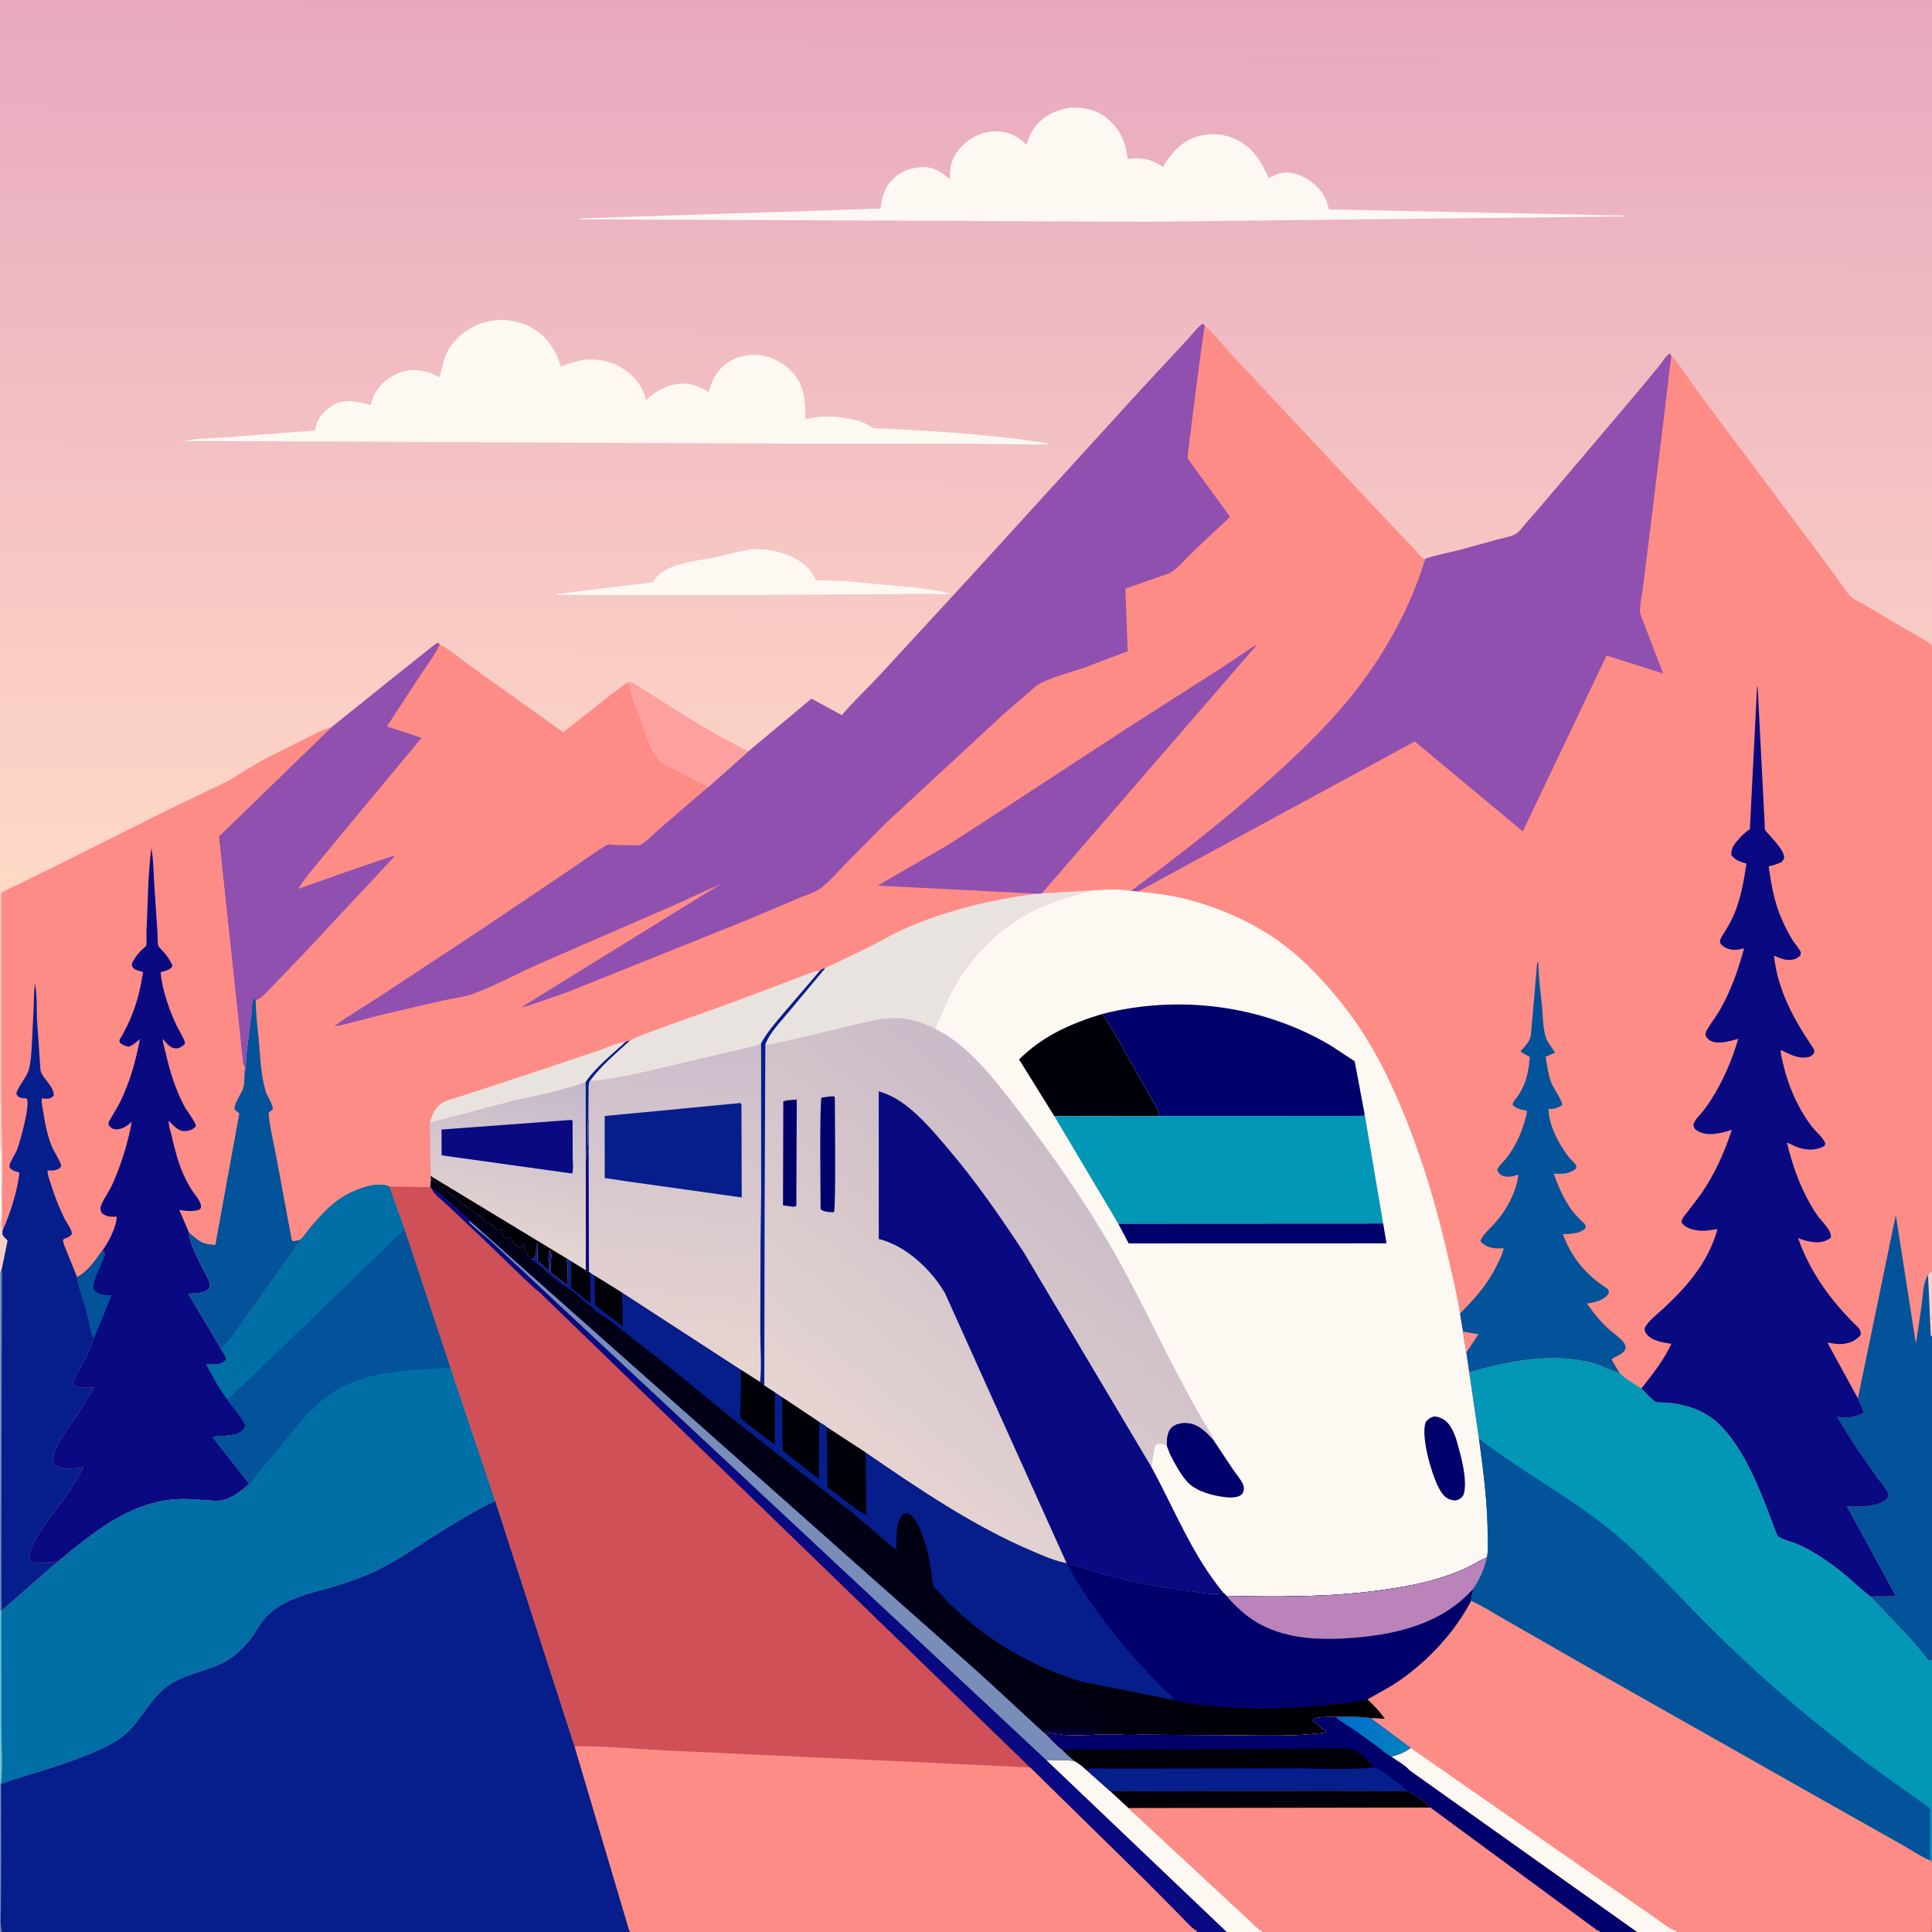 <svg version="1.1" xmlns="http://www.w3.org/2000/svg" style="display: block;" viewBox="0 0 2048 2048" width="1024" height="1024">
<rect x="0" y="0" width="2048" height="2048" fill="#808080" stroke="none"/>
<defs>
	<linearGradient id="Gradient1" gradientUnits="userSpaceOnUse" x1="567.258" y1="1137.31" x2="525.041" y2="1320.59">
		<stop class="stop0" offset="0" stop-opacity="1" stop-color="rgb(196,185,202)"/>
		<stop class="stop1" offset="1" stop-opacity="1" stop-color="rgb(229,213,209)"/>
	</linearGradient>
	<linearGradient id="Gradient2" gradientUnits="userSpaceOnUse" x1="736.088" y1="1101.77" x2="699.014" y2="1449.93">
		<stop class="stop0" offset="0" stop-opacity="1" stop-color="rgb(203,189,203)"/>
		<stop class="stop1" offset="1" stop-opacity="1" stop-color="rgb(232,213,208)"/>
	</linearGradient>
	<linearGradient id="Gradient3" gradientUnits="userSpaceOnUse" x1="1133.25" y1="1205.49" x2="873.918" y2="1518.48">
		<stop class="stop0" offset="0" stop-opacity="1" stop-color="rgb(201,187,199)"/>
		<stop class="stop1" offset="1" stop-opacity="1" stop-color="rgb(229,212,209)"/>
	</linearGradient>
	<linearGradient id="Gradient4" gradientUnits="userSpaceOnUse" x1="1069.8" y1="1426.38" x2="850.801" y2="1648.05">
		<stop class="stop0" offset="0" stop-opacity="1" stop-color="rgb(0,0,0)"/>
		<stop class="stop1" offset="1" stop-opacity="1" stop-color="rgb(1,0,25)"/>
	</linearGradient>
	<linearGradient id="Gradient5" gradientUnits="userSpaceOnUse" x1="1490.43" y1="1853.28" x2="1421.81" y2="1822.43">
		<stop class="stop0" offset="0" stop-opacity="1" stop-color="rgb(1,130,192)"/>
		<stop class="stop1" offset="1" stop-opacity="1" stop-color="rgb(1,109,203)"/>
	</linearGradient>
	<linearGradient id="Gradient6" gradientUnits="userSpaceOnUse" x1="1024.87" y1="-4.062" x2="1021.08" y2="948.057">
		<stop class="stop0" offset="0" stop-opacity="1" stop-color="rgb(231,168,191)"/>
		<stop class="stop1" offset="1" stop-opacity="1" stop-color="rgb(255,217,198)"/>
	</linearGradient>
</defs>
<path transform="translate(0,0)" fill="rgb(254,140,134)" d="M 0 945.441 L -0 -0 L 2048 0 L 2048 684.274 L 2048 1314.64 L 2048 1347.49 L 2048 1416.3 L 2048 1760 L 2048 1912.74 L 2048 1973.23 C 2048 1981.54 2048.56 2046.34 2047.03 2047.53 L 2046 2048 L 1777 2048 L 1735.26 2048 L 1728.32 2048 L 1695.85 2048 L 1337.82 2048 L 1300.4 2048 L 1296.34 2048 L 1268.83 2048 L 1261.93 2048 L 1234.63 2048 L 668.078 2048 L 2 2048 L 0.969 2047.53 C -0.189 2046.63 0.031 2046.65 0.031 2045.47 L 0 1890.96 L 0 1707.26 L -0 1349.98 L 0 1295.31 L 0 1214.65 L 0 945.441 z"/>
<path transform="translate(0,0)" fill="rgb(233,227,224)" d="M 455.785 1190.17 C 456.907 1184.83 458.772 1179.64 462.209 1175.33 C 464.693 1172.21 467.575 1169.3 471.299 1167.75 C 478.847 1164.6 487.234 1162.64 495 1159.99 L 571.033 1135.02 L 633.414 1114.03 C 642.583 1110.91 653.512 1105.52 663.027 1104.55 C 648.93 1117.65 631.693 1131.01 620.869 1146.96 C 596.566 1156.36 569.441 1161.34 544 1167.04 L 455.785 1190.17 z"/>
<path transform="translate(0,0)" fill="rgb(233,227,224)" d="M 667.801 1103.04 C 678.036 1097.53 689.477 1094 700.322 1089.85 L 781.464 1060.75 L 862.965 1029.93 C 865.149 1029.18 866.682 1029.01 868.984 1029.21 L 831.561 1072.86 C 823.013 1083.05 813.1 1094.13 806.79 1105.89 C 802.141 1109.23 795.566 1109.99 790.047 1111.39 L 745.093 1121.82 C 706.81 1130.42 667.54 1141.87 628.514 1146.07 L 625.914 1145 C 637.295 1129.54 653.606 1115.9 667.801 1103.04 z"/>
<path transform="translate(0,0)" fill="rgb(2,83,153)" d="M 259.077 1139.38 C 260.936 1132.35 260.553 1124.19 261.301 1116.92 L 266.582 1074.81 C 267.151 1070.24 266.697 1060.65 269.49 1057.5 L 271.046 1060.07 C 271.058 1073.78 272.967 1087.63 274.181 1101.3 C 275.79 1119.41 276.394 1139.03 281.557 1156.5 C 283.193 1162.03 289.417 1170.79 289.183 1176 L 287.722 1177.02 C 286.316 1178.04 285.667 1178.59 284.761 1180 C 285.88 1195.44 290.181 1211.32 292.96 1226.59 L 309.317 1314.76 L 311 1315.85 L 318.105 1314.32 C 312.598 1323.91 305.777 1332.72 299.443 1341.78 L 265.347 1389.59 C 255.74 1402.82 246.193 1418.87 234.396 1430.12 L 199.498 1371.35 C 207.624 1370.97 216.167 1371.28 222.221 1365.16 C 224.075 1359.34 216.545 1348.45 213.894 1342.97 C 208.88 1332.6 200.743 1317.62 200.159 1306.11 C 204.191 1309.76 210.814 1315.72 215.942 1317.55 C 219.644 1318.87 224.262 1319.07 228.169 1319.5 L 253.545 1180.34 L 248.95 1176.5 C 246.005 1172.9 256.08 1158.63 257.527 1153.84 C 258.919 1149.23 258.92 1144.16 259.077 1139.38 z"/>
<path transform="translate(0,0)" fill="rgb(233,227,224)" d="M 1104.34 947.051 L 1157.14 943.959 C 1139.06 949.27 1121.14 954.078 1103.76 961.5 C 1062.56 979.085 1028.88 1013.3 1008.07 1052.5 C 1002.98 1062.1 998.921 1072.39 994.64 1082.37 C 993.779 1084.38 992.582 1088.95 991.13 1090.4 C 983.89 1086.88 976.799 1083.98 969 1081.91 L 967.131 1081.4 C 956.001 1078.45 943.712 1079.02 932.408 1080.57 C 915.234 1082.92 816.289 1109.34 811.3 1107.15 C 815.661 1094.95 827.585 1082.93 835.823 1072.96 L 874.743 1026.29 L 917.727 1005.58 C 931.254 998.996 944.042 991.165 957.809 984.991 C 1001.95 965.198 1051.06 953.575 1098.87 947.355 L 1104.34 947.051 z"/>
<path transform="translate(0,0)" fill="url(#Gradient1)" d="M 663.027 1104.55 C 664.569 1103.69 666.092 1103.44 667.801 1103.04 C 653.606 1115.9 637.295 1129.54 625.914 1145 C 623.437 1148.51 624.096 1153.18 624.065 1157.33 L 623.858 1182.49 C 621.907 1198.09 624.322 1214.87 620.993 1230.16 L 620.993 1346.73 L 605.319 1337.02 L 600.401 1333.81 C 602.503 1342.86 601.773 1353.48 602.018 1362.8 L 587.038 1351.26 C 586.762 1351.04 584.088 1349.11 584.006 1348.86 C 581.936 1342.62 586.475 1330.32 583 1324.7 C 580.372 1329.62 582.024 1341.48 582.085 1347.35 L 569.784 1336.37 L 569.58 1318.5 L 568.5 1318.11 C 568.422 1323.24 569.238 1329.92 566 1334 L 561.967 1333.6 L 561.817 1333.18 C 560.395 1331.4 559.178 1330.49 558.128 1328.4 L 557.49 1327 C 555.761 1323.93 557.407 1321.38 555.5 1318.51 L 553.51 1320.5 L 553.51 1323.5 L 551 1322.51 L 549.5 1321.51 C 548.008 1320.58 546.813 1319.87 545.435 1318.73 L 544 1317.51 C 541.25 1315.43 543.513 1314.02 541 1311.51 C 539.86 1312.76 539.686 1312.94 538 1313.51 L 532.995 1310.01 L 531.49 1306 L 532.467 1304.5 L 531.5 1303.51 L 529 1304.51 L 525.995 1303.01 C 522.589 1301.6 520.141 1296.41 517.5 1295.51 C 515.675 1294.89 515.369 1296.38 513.5 1294.51 C 512.306 1293.32 512.121 1291.97 510.591 1290.7 C 508.65 1289.08 506.42 1288.42 504.466 1286.79 L 500.5 1283.51 C 499.068 1282.54 497.832 1281.9 496.466 1280.76 L 486.995 1273.01 C 484.953 1271.86 483.785 1269.99 481.995 1269.01 C 479.342 1267.55 481.515 1269.58 479.491 1267.57 C 476.648 1264.73 473.787 1261.63 469.995 1260.01 C 468.087 1259.19 468.938 1260 467.693 1258.78 L 463.404 1254.63 L 462 1253.51 C 460.371 1252.19 458.949 1251.48 457.014 1250.66 L 456.231 1246.45 C 457.405 1242.7 456.288 1235.86 456.228 1231.68 L 455.785 1190.17 L 544 1167.04 C 569.441 1161.34 596.566 1156.36 620.869 1146.96 C 631.693 1131.01 648.93 1117.65 663.027 1104.55 z"/>
<path transform="translate(0,0)" fill="rgb(6,30,139)" d="M 663.027 1104.55 C 664.569 1103.69 666.092 1103.44 667.801 1103.04 C 653.606 1115.9 637.295 1129.54 625.914 1145 C 623.437 1148.51 624.096 1153.18 624.065 1157.33 L 623.858 1182.49 C 621.907 1198.09 624.322 1214.87 620.993 1230.16 L 620.869 1146.96 C 631.693 1131.01 648.93 1117.65 663.027 1104.55 z"/>
<path transform="translate(0,0)" fill="rgb(0,0,9)" d="M 456.231 1246.45 L 600.401 1333.81 C 602.503 1342.86 601.773 1353.48 602.018 1362.8 L 587.038 1351.26 C 586.762 1351.04 584.088 1349.11 584.006 1348.86 C 581.936 1342.62 586.475 1330.32 583 1324.7 C 580.372 1329.62 582.024 1341.48 582.085 1347.35 L 569.784 1336.37 L 569.58 1318.5 L 568.5 1318.11 C 568.422 1323.24 569.238 1329.92 566 1334 L 561.967 1333.6 L 561.817 1333.18 C 560.395 1331.4 559.178 1330.49 558.128 1328.4 L 557.49 1327 C 555.761 1323.93 557.407 1321.38 555.5 1318.51 L 553.51 1320.5 L 553.51 1323.5 L 551 1322.51 L 549.5 1321.51 C 548.008 1320.58 546.813 1319.87 545.435 1318.73 L 544 1317.51 C 541.25 1315.43 543.513 1314.02 541 1311.51 C 539.86 1312.76 539.686 1312.94 538 1313.51 L 532.995 1310.01 L 531.49 1306 L 532.467 1304.5 L 531.5 1303.51 L 529 1304.51 L 525.995 1303.01 C 522.589 1301.6 520.141 1296.41 517.5 1295.51 C 515.675 1294.89 515.369 1296.38 513.5 1294.51 C 512.306 1293.32 512.121 1291.97 510.591 1290.7 C 508.65 1289.08 506.42 1288.42 504.466 1286.79 L 500.5 1283.51 C 499.068 1282.54 497.832 1281.9 496.466 1280.76 L 486.995 1273.01 C 484.953 1271.86 483.785 1269.99 481.995 1269.01 C 479.342 1267.55 481.515 1269.58 479.491 1267.57 C 476.648 1264.73 473.787 1261.63 469.995 1260.01 C 468.087 1259.19 468.938 1260 467.693 1258.78 L 463.404 1254.63 L 462 1253.51 C 460.371 1252.19 458.949 1251.48 457.014 1250.66 L 456.231 1246.45 z"/>
<path transform="translate(0,0)" fill="rgb(9,9,129)" d="M 601.72 1187.45 L 606 1187.18 L 606.985 1188.5 L 607.063 1226.95 C 607.07 1232 608.056 1239.23 606.586 1244 L 490.024 1227.77 L 468.15 1224.66 L 468.029 1197.34 L 601.72 1187.45 z"/>
<path transform="translate(0,0)" fill="rgb(144,80,175)" d="M 1098.87 947.355 L 930.428 938.82 L 1006.9 894.477 L 1079.36 847.37 L 1193.07 773.048 L 1288.19 712.138 L 1316.17 693.806 C 1321.58 690.195 1327.1 685.824 1332.9 682.961 L 1104.34 947.051 L 1098.87 947.355 z"/>
<path transform="translate(0,0)" fill="rgb(144,80,175)" d="M 351.706 770.497 L 424.338 712.151 L 447.345 693.926 C 452.769 689.605 458.083 684.725 464 681.121 L 466.222 682.983 C 460.864 694.488 452.827 704.741 445.891 715.339 L 410.136 770.077 L 446.843 782.188 L 369.675 875.031 L 338.174 913.251 C 330.576 922.533 322.407 931.979 316.132 942.222 L 366.791 924.315 L 401.375 912.462 C 406.974 910.668 412.988 908.245 418.775 907.27 L 319.535 1013.49 L 292.637 1041.39 C 287.487 1046.71 282.217 1052.83 276.5 1057.52 C 274.766 1058.94 273.249 1059.61 271.046 1060.07 L 269.49 1057.5 C 266.697 1060.65 267.151 1070.24 266.582 1074.81 L 261.301 1116.92 C 260.553 1124.19 260.936 1132.35 259.077 1139.38 C 258.773 1136.43 259.085 1133.45 259.253 1130.5 C 257.52 1128.35 257.364 1127.24 257.305 1124.46 L 231.978 886.666 L 351.706 770.497 z"/>
<path transform="translate(0,0)" fill="url(#Gradient2)" d="M 625.914 1145 L 628.514 1146.07 C 667.54 1141.87 706.81 1130.42 745.093 1121.82 L 790.047 1111.39 C 795.566 1109.99 802.141 1109.23 806.79 1105.89 L 806.832 1262.98 L 806.2 1317.08 L 805.92 1411.41 C 805.925 1428.89 807.517 1447.86 805.717 1465.12 L 785.302 1452.08 L 658.782 1369.92 L 630.493 1352.41 L 625.471 1349.12 L 624.322 1348.55 L 620.993 1346.73 L 620.993 1230.16 C 624.322 1214.87 621.907 1198.09 623.858 1182.49 L 624.065 1157.33 C 624.096 1153.18 623.437 1148.51 625.914 1145 z"/>
<path transform="translate(0,0)" fill="rgb(9,9,129)" d="M 620.993 1230.16 C 624.322 1214.87 621.907 1198.09 623.858 1182.49 L 624.322 1348.55 L 620.993 1346.73 L 620.993 1230.16 z"/>
<path transform="translate(0,0)" fill="rgb(6,30,139)" d="M 782.316 1169.5 L 784.535 1169.19 L 785.962 1170.5 L 786.263 1269.37 L 663.928 1252.19 L 640.99 1248.74 L 641.009 1183.01 L 782.316 1169.5 z"/>
<path transform="translate(0,0)" fill="rgb(144,80,175)" d="M 793.466 796.238 L 860.159 740.46 L 892.4 757.975 C 904.621 743.447 918.874 730.276 931.807 716.334 L 1027.89 612.043 L 1210.81 411.313 L 1258.17 360.441 C 1263.39 354.887 1268.82 347.176 1275 342.839 L 1277.05 345.039 C 1274.67 356.996 1258.5 484.325 1258.89 485.495 C 1259.36 486.894 1261.1 488.819 1261.99 490.151 L 1303.91 547.867 L 1263.92 585.5 C 1257.26 591.895 1249.36 601.829 1241.49 606.5 C 1237.1 609.104 1231.38 610.385 1226.55 612.14 L 1192.93 624.048 L 1195.43 690.377 L 1147.57 708.415 C 1133.11 713.324 1115.67 717.476 1102.24 724.665 C 1097.5 727.205 1093.15 731.774 1089.04 735.316 L 1063.57 757.227 L 938.672 872.93 L 896.764 915.252 C 888.557 923.665 880.38 933.322 871.246 940.67 C 864.989 945.705 854.492 948.77 847 951.976 L 788.598 976.593 L 601 1051.9 L 568.319 1063.28 C 563.477 1064.82 557.635 1067.18 552.608 1067.72 L 764.638 936.723 L 713.955 959.801 L 571.546 1021.7 C 548.313 1032.02 525.038 1044.9 501.22 1053.57 C 491.661 1057.04 480.235 1058.21 470.224 1060.43 L 407.461 1075.02 L 375.102 1083.26 C 368.966 1084.87 360.874 1087.5 354.512 1087.6 C 368.971 1076.65 385.483 1067.54 400.648 1057.49 L 506 988.04 L 605.939 920.771 C 616.846 913.486 627.502 905.301 638.698 898.507 C 640.129 897.638 642.899 895.7 644.411 895.401 C 646.423 895.002 650.021 895.631 652.22 895.713 L 670.981 895.985 C 672.932 895.963 676.002 896.383 677.763 895.885 C 683.386 894.296 693.351 883.556 698.085 879.5 L 750.842 834.091 L 793.466 796.238 z"/>
<path transform="translate(0,0)" fill="rgb(254,248,243)" d="M 1157.14 943.959 C 1170.91 943.046 1185.36 942.005 1199.03 944.278 L 1206.73 944.927 C 1221.29 946.545 1235.96 948.03 1250.27 951.299 C 1289.98 960.37 1329.87 977.721 1362.28 1002.51 C 1384.68 1019.63 1404.8 1041.43 1422.35 1063.4 C 1450.37 1098.49 1470.11 1136.68 1487.18 1178 C 1508 1228.41 1523.54 1281.08 1535.58 1334.25 C 1539.95 1353.51 1544.89 1372.84 1547.66 1392.41 L 1550.9 1411.58 L 1554.43 1433.7 L 1557.45 1454.75 L 1567.78 1524.88 C 1572.47 1559.57 1577.14 1595.34 1577.04 1630.37 C 1577.02 1636.93 1577.59 1644.6 1576.26 1650.97 L 1575.47 1651.27 C 1569.34 1653.72 1563.86 1657.5 1557.95 1660.43 C 1549.23 1664.75 1539.93 1668.3 1530.71 1671.37 C 1508.39 1678.81 1485.26 1682.77 1462 1685.93 C 1408.13 1693.23 1354.46 1692.79 1300.27 1691.75 L 1297.09 1688.76 L 1295.22 1689.13 C 1285.48 1691.23 1273.78 1688.39 1264 1687.13 C 1232.28 1683.02 1201.6 1677.5 1170.72 1668.99 L 1146.53 1661.69 C 1141.7 1660.18 1136.43 1658.01 1131.34 1658.06 L 1130.62 1657.02 C 1118.56 1654.88 1106.32 1649.38 1095.06 1644.63 C 1032.14 1618.1 973.442 1578.03 917.239 1539.52 L 877.04 1513.31 C 875.978 1511.57 870.443 1508.77 868.518 1507.49 L 829.119 1481.22 L 821.417 1476.06 L 810.198 1468.73 L 805.717 1465.12 C 807.517 1447.86 805.925 1428.89 805.92 1411.41 L 806.2 1317.08 L 806.832 1262.98 L 806.79 1105.89 C 813.1 1094.13 823.013 1083.05 831.561 1072.86 L 868.984 1029.21 C 870.998 1027.24 871.966 1026.75 874.743 1026.29 L 835.823 1072.96 C 827.585 1082.93 815.661 1094.95 811.3 1107.15 C 816.289 1109.34 915.234 1082.92 932.408 1080.57 C 943.712 1079.02 956.001 1078.45 967.131 1081.4 L 969 1081.91 C 976.799 1083.98 983.89 1086.88 991.13 1090.4 C 992.582 1088.95 993.779 1084.38 994.64 1082.37 C 998.921 1072.39 1002.98 1062.1 1008.07 1052.5 C 1028.88 1013.3 1062.56 979.085 1103.76 961.5 C 1121.14 954.078 1139.06 949.27 1157.14 943.959 z"/>
<path transform="translate(0,0)" fill="rgb(0,0,108)" d="M 1520.13 1501.5 C 1523.61 1501.68 1526.44 1502.51 1529.5 1504.24 C 1538.47 1509.33 1542.52 1521.26 1545.14 1530.69 C 1548.99 1544.55 1553.87 1562.75 1552.77 1577.17 C 1552.58 1579.7 1552.17 1583.57 1550.68 1585.7 C 1548.53 1588.77 1546.06 1589.97 1542.5 1590.62 C 1540.56 1590.37 1538.69 1590.08 1536.83 1589.43 C 1530.6 1587.25 1527.19 1581.31 1524.39 1575.68 C 1517.18 1561.2 1506.05 1523.01 1511.21 1507.5 C 1514.05 1504.15 1515.86 1502.67 1520.13 1501.5 z"/>
<path transform="translate(0,0)" fill="rgb(0,0,108)" d="M 1236.83 1532.54 C 1236.81 1526.16 1236.62 1518.8 1241.18 1513.75 C 1244.73 1509.81 1250.89 1508.22 1256 1508.23 C 1269.28 1508.27 1277.48 1516.68 1285.8 1525.71 L 1307.33 1558.11 C 1310.6 1562.82 1315.38 1568.26 1317.67 1573.5 C 1318.77 1576.01 1318.77 1578.36 1318.05 1580.97 C 1317.46 1583.11 1316.84 1583.79 1315 1585.08 C 1307.48 1590.32 1286.75 1585.45 1278.39 1582.56 C 1272 1580.36 1265.02 1577.1 1260.1 1572.4 C 1252.73 1565.35 1244.6 1550.26 1240 1541 L 1236.83 1532.54 z"/>
<path transform="translate(0,0)" fill="rgb(0,0,108)" d="M 1185.34 1297.07 L 1466.21 1296.92 L 1469.72 1318 L 1196.45 1318.08 L 1185.34 1297.07 z"/>
<path transform="translate(0,0)" fill="rgb(0,0,9)" d="M 1117.63 1183.2 L 1080.28 1123.07 C 1105.28 1098.13 1135.12 1084.98 1168.4 1074.84 C 1182.47 1094.86 1193.93 1117.72 1206.08 1139 L 1221.64 1166.33 C 1224.58 1171.68 1228.05 1176.95 1229.05 1183.06 L 1117.63 1183.2 z"/>
<path transform="translate(0,0)" fill="rgb(0,0,108)" d="M 1168.4 1074.84 C 1249.64 1054.23 1337.82 1065.23 1410.35 1108.14 L 1435.99 1124.97 L 1446.62 1181.29 L 1445.46 1182.89 L 1229.05 1183.06 C 1228.05 1176.95 1224.58 1171.68 1221.64 1166.33 L 1206.08 1139 C 1193.93 1117.72 1182.47 1094.86 1168.4 1074.84 z"/>
<path transform="translate(0,0)" fill="rgb(2,150,183)" d="M 1446.62 1181.29 L 1466.21 1296.92 L 1185.34 1297.07 L 1117.63 1183.2 L 1229.05 1183.06 L 1445.46 1182.89 L 1446.62 1181.29 z"/>
<path transform="translate(0,0)" fill="url(#Gradient3)" d="M 868.984 1029.21 C 870.998 1027.24 871.966 1026.75 874.743 1026.29 L 835.823 1072.96 C 827.585 1082.93 815.661 1094.95 811.3 1107.15 C 816.289 1109.34 915.234 1082.92 932.408 1080.57 C 943.712 1079.02 956.001 1078.45 967.131 1081.4 L 969 1081.91 C 976.799 1083.98 983.89 1086.88 991.13 1090.4 C 1004.58 1097.24 1016 1105.62 1027.04 1115.88 C 1047.74 1135.11 1065.76 1159 1082.82 1181.4 C 1121.05 1231.6 1157.54 1284.66 1188.01 1340 C 1220.74 1399.43 1248.21 1462.31 1283.82 1520.07 C 1284.98 1521.95 1285.31 1523.58 1285.8 1525.71 C 1277.48 1516.68 1269.28 1508.27 1256 1508.23 C 1250.89 1508.22 1244.73 1509.81 1241.18 1513.75 C 1236.62 1518.8 1236.81 1526.16 1236.83 1532.54 C 1232.74 1530.21 1231.62 1530.41 1226.85 1530.58 C 1225.39 1531.74 1224.59 1531.83 1224.24 1533.71 L 1220.44 1554.94 C 1245.18 1600.28 1263.83 1648.68 1297.09 1688.76 L 1295.22 1689.13 C 1285.48 1691.23 1273.78 1688.39 1264 1687.13 C 1232.28 1683.02 1201.6 1677.5 1170.72 1668.99 L 1146.53 1661.69 C 1141.7 1660.18 1136.43 1658.01 1131.34 1658.06 L 1130.62 1657.02 C 1118.56 1654.88 1106.32 1649.38 1095.06 1644.63 C 1032.14 1618.1 973.442 1578.03 917.239 1539.52 L 877.04 1513.31 C 875.978 1511.57 870.443 1508.77 868.518 1507.49 L 829.119 1481.22 L 821.417 1476.06 L 810.198 1468.73 L 805.717 1465.12 C 807.517 1447.86 805.925 1428.89 805.92 1411.41 L 806.2 1317.08 L 806.832 1262.98 L 806.79 1105.89 C 813.1 1094.13 823.013 1083.05 831.561 1072.86 L 868.984 1029.21 z"/>
<path transform="translate(0,0)" fill="rgb(0,0,108)" d="M 833.719 1166.5 L 844.591 1165.55 L 844.144 1278.36 L 841.5 1279.29 L 830.024 1277.73 L 830.322 1167.5 L 833.719 1166.5 z"/>
<path transform="translate(0,0)" fill="rgb(6,30,139)" d="M 868.984 1029.21 C 870.998 1027.24 871.966 1026.75 874.743 1026.29 L 835.823 1072.96 C 827.585 1082.93 815.661 1094.95 811.3 1107.15 L 810.529 1286.26 L 810.198 1468.73 L 805.717 1465.12 C 807.517 1447.86 805.925 1428.89 805.92 1411.41 L 806.2 1317.08 L 806.832 1262.98 L 806.79 1105.89 C 813.1 1094.13 823.013 1083.05 831.561 1072.86 L 868.984 1029.21 z"/>
<path transform="translate(0,0)" fill="rgb(0,0,108)" d="M 878.781 1162.41 L 884 1162.06 L 884.948 1163.5 C 884.955 1175.25 886.218 1281.75 884 1284.99 L 878.768 1284.83 C 875.619 1284.25 871.72 1284.15 869.863 1281.5 C 869.859 1270.16 868.613 1166.73 870.889 1163.5 L 878.781 1162.41 z"/>
<path transform="translate(0,0)" fill="rgb(9,9,129)" d="M 1130.62 1657.02 L 1001.83 1371.05 C 987.702 1346.4 961.106 1321.2 933.11 1313.81 L 931.524 1313.4 L 931.489 1156.8 C 941.897 1159.95 950.811 1164.64 959.5 1171.17 C 976.489 1183.95 990.2 1200.36 1003.93 1216.43 C 1034.01 1251.63 1060.23 1289.49 1085.61 1328.14 L 1220.44 1554.94 C 1245.18 1600.28 1263.83 1648.68 1297.09 1688.76 L 1295.22 1689.13 C 1285.48 1691.23 1273.78 1688.39 1264 1687.13 C 1232.28 1683.02 1201.6 1677.5 1170.72 1668.99 L 1146.53 1661.69 C 1141.7 1660.18 1136.43 1658.01 1131.34 1658.06 L 1130.62 1657.02 z"/>
<path transform="translate(0,0)" fill="rgb(254,140,134)" d="M 1.205 946.982 C 6.092 943.056 13.321 940.316 18.968 937.547 L 56.453 919.249 L 181 857.015 L 237.083 830.13 C 248.566 824.346 258.985 817.135 270.035 810.645 C 285.334 801.661 301.535 794.095 317.44 786.249 C 328.507 780.789 339.956 774.27 351.706 770.497 L 231.978 886.666 L 257.305 1124.46 C 257.364 1127.24 257.52 1128.35 259.253 1130.5 C 259.085 1133.45 258.773 1136.43 259.077 1139.38 C 258.92 1144.16 258.919 1149.23 257.527 1153.84 C 256.08 1158.63 246.005 1172.9 248.95 1176.5 L 253.545 1180.34 L 228.169 1319.5 C 224.262 1319.07 219.644 1318.87 215.942 1317.55 C 210.814 1315.72 204.191 1309.76 200.159 1306.11 C 200.743 1317.62 208.88 1332.6 213.894 1342.97 C 216.545 1348.45 224.075 1359.34 222.221 1365.16 C 216.167 1371.28 207.624 1370.97 199.498 1371.35 L 234.396 1430.12 C 246.193 1418.87 255.74 1402.82 265.347 1389.59 L 299.443 1341.78 C 305.777 1332.72 312.598 1323.91 318.105 1314.32 C 322.026 1311.3 325.225 1305.9 328.439 1302.07 C 341.792 1286.16 355.292 1271.25 374.71 1262.91 C 386.163 1257.99 400.59 1253.02 412.747 1257.82 L 428.938 1303.11 L 477.593 1449.89 L 525.006 1590.87 L 609.288 1851.74 L 666.929 2045.84 L 668.078 2048 L 2 2048 L 0.969 2047.53 C -0.189 2046.63 0.031 2046.65 0.031 2045.47 L 0 1890.96 L 0 1707.26 L -0 1349.98 L 0 1295.31 L 0 1214.65 L 0 945.441 L 1.205 946.982 z"/>
<path transform="translate(0,0)" fill="rgb(246,209,200)" d="M 0 945.441 L 1.205 946.982 L 1.179 1154.96 L 2.168 1215.37 C 2.204 1224.18 2.844 1233.62 1.904 1242.34 C 0.452 1233.23 2.49 1223.59 0 1214.65 L 0 945.441 z"/>
<path transform="translate(0,0)" fill="rgb(246,209,200)" d="M 0 1214.65 C 2.49 1223.59 0.452 1233.23 1.904 1242.34 L 1.912 1251.76 L 2.257 1286.68 C 2.202 1292.83 0.787 1298.3 2.752 1304.27 C 2.468 1307.7 1.832 1308.28 4.21 1311.04 L 8.087 1315.07 L 2.007 1344.73 L -0 1349.98 L 0 1295.31 L 0 1214.65 z"/>
<path transform="translate(0,0)" fill="rgb(254,248,243)" d="M 0 1214.65 C 2.49 1223.59 0.452 1233.23 1.904 1242.34 L 1.912 1251.76 C 0.308 1265.83 3.389 1281.74 0 1295.31 L 0 1214.65 z"/>
<path transform="translate(0,0)" fill="rgb(6,30,139)" d="M 2.752 1304.27 C 11.28 1285.5 17.962 1263.76 20.664 1243.27 C 19.159 1242.37 18.004 1242.06 16.334 1241.66 C 13.65 1241.03 12.486 1239.9 10.5 1238.05 C 10.37 1237.2 9.977 1236.35 10.108 1235.5 C 10.771 1231.2 16.447 1222.97 18.209 1218.47 C 21.176 1210.9 32.939 1168.68 28 1164.32 C 24.482 1164.08 21.009 1164.44 18.5 1161.41 C 17.754 1160.51 17.623 1160 17.223 1159 C 20.285 1149.75 28.213 1142.54 30.706 1133.31 C 32.756 1125.71 33.056 1117.52 33.617 1109.69 L 35.677 1068.5 C 35.985 1059.89 35.842 1050.96 37.119 1042.44 C 39.478 1055.17 38.825 1068.21 39.234 1081.11 L 42.321 1125.61 C 42.638 1128.52 42.489 1134.06 43.531 1136.63 C 46.636 1144.29 57.725 1152.58 56.93 1161.5 C 54.521 1163.82 52.429 1164.78 49 1164.79 C 47.488 1164.8 45.974 1164.46 44.5 1164.18 C 43.551 1168.31 44.996 1173.4 45.662 1177.6 C 47.686 1190.38 50.037 1203.72 55.15 1215.68 C 57.902 1222.11 62.613 1228.31 64.703 1234.85 C 65.277 1236.64 64.195 1237.09 63.164 1238.5 C 59.065 1240.69 57.04 1240.9 52.5 1240.76 L 50.5 1240.75 C 50.143 1244.81 52.288 1249.87 53.479 1253.8 C 57.482 1267.01 62.542 1279.93 68.693 1292.29 C 70.684 1296.29 74.935 1301.85 75.947 1306 C 76.593 1308.64 75.412 1309.23 73.507 1310.73 C 71.843 1312.05 70.368 1312.19 68.5 1313.05 L 66.862 1314 C 66.76 1317.84 69.064 1322.24 70.407 1325.8 L 81.747 1353.84 C 83.005 1365.22 88.205 1376.92 91.137 1388.07 L 95.827 1407.61 C 96.697 1411.39 97.25 1415.93 99.352 1419.2 L 99.081 1419.96 C 95.352 1430.23 90.084 1440.23 85.129 1449.97 C 82.417 1455.3 78.167 1461.61 77.245 1467.5 C 82.846 1472.35 92.887 1470.84 99.854 1470.73 L 82.464 1499.01 C 74.795 1510.83 53.456 1536.63 56.5 1550.6 C 59.924 1554.88 62.901 1555.84 68.312 1556.49 C 74.799 1557.27 82.087 1556.19 88.523 1555.16 C 83.286 1565.44 77.325 1575.38 70.823 1584.9 C 61.042 1599.22 28.52 1636.45 31.354 1652.69 C 33.896 1655.34 35.088 1656.96 39.028 1657.09 C 46.405 1657.33 53.949 1654.97 61.031 1655.45 L 1.759 1707.34 L 1.397 1654.75 L 1.298 1653.49 L 1.291 1707 L 0 1707.26 L -0 1349.98 L 2.007 1344.73 L 8.087 1315.07 L 4.21 1311.04 C 1.832 1308.28 2.468 1307.7 2.752 1304.27 z"/>
<path transform="translate(0,0)" fill="rgb(120,141,184)" d="M 2.007 1344.73 L 1.298 1653.49 L 1.291 1707 L 0 1707.26 L -0 1349.98 L 2.007 1344.73 z"/>
<path transform="translate(0,0)" fill="rgb(9,9,129)" d="M 108.987 1324.98 C 115.002 1317.04 123.801 1299.8 123.661 1289.7 L 122.519 1289.76 C 116.505 1289.99 112.214 1289.7 107.643 1285.5 C 106.878 1283.19 105.984 1281.69 106.745 1279.23 C 109.092 1271.64 115.493 1263.46 118.903 1255.92 C 128.302 1235.15 135.566 1211.68 139.691 1189.27 C 134.835 1193.12 130.71 1196.69 124.225 1197.14 C 119.878 1197.44 118.466 1196.06 115.5 1193.29 C 115.348 1192.19 114.958 1191.1 115.044 1190 C 115.122 1189.02 116.861 1186.51 117.394 1185.55 C 120.435 1180.08 123.911 1174.84 126.76 1169.26 C 129.894 1163.11 132.563 1156.64 135.057 1150.21 C 141.256 1134.24 145.047 1118.03 148.418 1101.29 C 144.708 1104.48 141.294 1107.97 136.553 1109.5 C 132.745 1108.97 130.603 1107.98 127.5 1105.73 C 127.194 1104.78 126.497 1103.87 126.582 1102.87 C 126.68 1101.72 129.186 1098.14 129.904 1096.81 C 133.201 1090.69 136.341 1084.53 138.998 1078.11 C 145.36 1062.72 149.22 1046.85 151.632 1030.41 C 148.774 1029.38 144.2 1028.69 141.991 1026.73 C 139.846 1024.83 139.97 1024.17 139.781 1021.5 C 142.944 1014.48 147.763 1008.91 153.548 1003.92 C 153.969 1003.56 154.587 1003.35 154.816 1002.84 C 155.937 1000.36 155.072 991.341 155.24 988.045 C 156.737 958.63 156.636 928.287 160.446 899.105 C 162.584 910.219 162.611 922.053 163.272 933.344 L 166.893 988.049 C 167.174 991.815 166.672 999.492 167.975 1002.76 C 168.659 1004.48 172.205 1007.6 173.509 1009.15 C 177.421 1013.77 180.669 1018.32 182.931 1024 C 180.612 1028.2 174.56 1029.34 170.184 1030.65 C 171.953 1049.15 178.929 1069.24 186.68 1086.05 C 189.244 1091.61 192.751 1096.81 195.102 1102.43 C 196.027 1104.64 196.457 1104.9 195.5 1107.2 C 192.534 1109.51 189.84 1111.58 185.844 1111.31 C 180.127 1110.92 175.949 1105.17 172.522 1101.15 C 172.658 1105.79 174.504 1111.36 175.557 1115.99 C 179.807 1134.66 185.873 1154.49 194.798 1171.47 C 198.705 1178.9 204.984 1185.75 207.868 1193.5 L 206.608 1194.87 C 203.638 1197.92 199.468 1199.04 195.309 1199.04 C 188.543 1199.04 183.21 1192.4 178.828 1187.96 C 178.403 1192.11 180.81 1198.99 181.761 1203.16 C 185.016 1217.45 188.768 1232.61 194.907 1245.95 C 197.274 1251.08 199.994 1256.21 203.003 1261 C 205.892 1265.6 213.018 1273.25 213.041 1278.58 C 213.051 1281.07 212.769 1280.71 211.204 1282.32 C 203.914 1284.65 197.428 1283.68 190.042 1282.59 L 200.159 1306.11 C 200.743 1317.62 208.88 1332.6 213.894 1342.97 C 216.545 1348.45 224.075 1359.34 222.221 1365.16 C 216.167 1371.28 207.624 1370.97 199.498 1371.35 L 234.396 1430.12 C 236.504 1433.52 238.431 1436.81 239.982 1440.5 C 238.968 1442.97 237.406 1443.72 235 1444.84 C 230.562 1446.91 223.525 1446.3 218.662 1446.4 C 225.676 1458.76 232.599 1472.66 241.491 1483.75 L 242.286 1485.1 C 245.561 1490.5 260.997 1506.81 259.844 1512.03 C 259.281 1514.58 257.064 1516.74 254.945 1518.11 C 248.922 1522.02 238.519 1521.99 231.499 1522.62 C 229.818 1522.77 226.86 1522.58 225.485 1523.52 L 264.243 1573.06 C 256.206 1579.92 246.768 1587.84 236.239 1590.16 C 230.728 1591.37 224.976 1590.86 219.402 1590.42 C 207.938 1589.52 196.599 1588.42 185.085 1589.36 C 135.388 1593.42 98.119 1625.35 61.031 1655.45 C 53.949 1654.97 46.405 1657.33 39.028 1657.09 C 35.088 1656.96 33.896 1655.34 31.354 1652.69 C 28.52 1636.45 61.042 1599.22 70.823 1584.9 C 77.325 1575.38 83.286 1565.44 88.523 1555.16 C 82.087 1556.19 74.799 1557.27 68.312 1556.49 C 62.901 1555.84 59.924 1554.88 56.5 1550.6 C 53.456 1536.63 74.795 1510.83 82.464 1499.01 L 99.854 1470.73 C 92.887 1470.84 82.846 1472.35 77.245 1467.5 C 78.167 1461.61 82.417 1455.3 85.129 1449.97 C 90.084 1440.23 95.352 1430.23 99.081 1419.96 L 99.352 1419.2 C 97.25 1415.93 96.697 1411.39 95.827 1407.61 L 91.137 1388.07 C 88.205 1376.92 83.005 1365.22 81.747 1353.84 C 94.28 1347.03 100.707 1336.11 108.987 1324.98 z"/>
<path transform="translate(0,0)" fill="rgb(2,83,153)" d="M 81.747 1353.84 C 94.28 1347.03 100.707 1336.11 108.987 1324.98 C 110.399 1326.64 110.902 1327.92 111.531 1330 C 108.164 1340.15 97.728 1356.68 99.254 1366.98 C 104.474 1372.39 109.951 1372.96 117.166 1373.06 L 118.41 1373.07 L 99.352 1419.2 C 97.25 1415.93 96.697 1411.39 95.827 1407.61 L 91.137 1388.07 C 88.205 1376.92 83.005 1365.22 81.747 1353.84 z"/>
<path transform="translate(0,0)" fill="rgb(0,111,165)" d="M 318.105 1314.32 C 322.026 1311.3 325.225 1305.9 328.439 1302.07 C 341.792 1286.16 355.292 1271.25 374.71 1262.91 C 386.163 1257.99 400.59 1253.02 412.747 1257.82 L 428.938 1303.11 L 477.593 1449.89 L 525.006 1590.87 C 501.803 1602.47 479.793 1615.68 457.953 1629.64 C 438.95 1641.79 420.131 1654.71 399.781 1664.54 C 385.038 1671.67 369.383 1677.19 353.715 1681.89 C 334.392 1687.67 313.351 1691.62 296.169 1702.65 C 289.44 1706.97 282.98 1712.44 278.072 1718.81 C 273.7 1724.47 270.503 1731.04 266.189 1736.77 C 260.624 1744.16 254.112 1750.71 246.732 1756.3 C 227.632 1770.75 201.092 1772.14 180.665 1785.26 C 160.199 1798.41 151.032 1822.22 133.288 1837.99 C 123.868 1846.36 112.227 1851.92 100.773 1856.94 C 78.681 1866.62 55.008 1873.81 32 1881.04 C 21.94 1884.21 11.573 1886.83 1.801 1890.79 L 1.061 1891.08 L 0 1890.96 L 0 1707.26 L 1.291 1707 L 1.298 1653.49 L 1.397 1654.75 L 1.759 1707.34 L 61.031 1655.45 C 98.119 1625.35 135.388 1593.42 185.085 1589.36 C 196.599 1588.42 207.938 1589.52 219.402 1590.42 C 224.976 1590.86 230.728 1591.37 236.239 1590.16 C 246.768 1587.84 256.206 1579.92 264.243 1573.06 L 225.485 1523.52 C 226.86 1522.58 229.818 1522.77 231.499 1522.62 C 238.519 1521.99 248.922 1522.02 254.945 1518.11 C 257.064 1516.74 259.281 1514.58 259.844 1512.03 C 260.997 1506.81 245.561 1490.5 242.286 1485.1 L 241.491 1483.75 C 232.599 1472.66 225.676 1458.76 218.662 1446.4 C 223.525 1446.3 230.562 1446.91 235 1444.84 C 237.406 1443.72 238.968 1442.97 239.982 1440.5 C 238.431 1436.81 236.504 1433.52 234.396 1430.12 C 246.193 1418.87 255.74 1402.82 265.347 1389.59 L 299.443 1341.78 C 305.777 1332.72 312.598 1323.91 318.105 1314.32 z"/>
<path transform="translate(0,0)" fill="rgb(109,197,211)" d="M 0 1707.26 L 1.291 1707 L 1.412 1830.53 C 1.373 1850.17 3.172 1871.66 1.061 1891.08 L 0 1890.96 L 0 1707.26 z"/>
<path transform="translate(0,0)" fill="rgb(2,83,153)" d="M 318.105 1314.32 C 322.026 1311.3 325.225 1305.9 328.439 1302.07 C 341.792 1286.16 355.292 1271.25 374.71 1262.91 C 386.163 1257.99 400.59 1253.02 412.747 1257.82 L 428.938 1303.11 L 477.593 1449.89 C 436.831 1452.38 390.978 1452.32 354.995 1474.5 C 341.388 1482.89 329.894 1494.26 319.331 1506.16 L 264.243 1573.06 L 225.485 1523.52 C 226.86 1522.58 229.818 1522.77 231.499 1522.62 C 238.519 1521.99 248.922 1522.02 254.945 1518.11 C 257.064 1516.74 259.281 1514.58 259.844 1512.03 C 260.997 1506.81 245.561 1490.5 242.286 1485.1 L 241.491 1483.75 C 232.599 1472.66 225.676 1458.76 218.662 1446.4 C 223.525 1446.3 230.562 1446.91 235 1444.84 C 237.406 1443.72 238.968 1442.97 239.982 1440.5 C 238.431 1436.81 236.504 1433.52 234.396 1430.12 C 246.193 1418.87 255.74 1402.82 265.347 1389.59 L 299.443 1341.78 C 305.777 1332.72 312.598 1323.91 318.105 1314.32 z"/>
<path transform="translate(0,0)" fill="rgb(0,111,165)" d="M 318.105 1314.32 C 322.026 1311.3 325.225 1305.9 328.439 1302.07 C 341.792 1286.16 355.292 1271.25 374.71 1262.91 C 386.163 1257.99 400.59 1253.02 412.747 1257.82 L 428.938 1303.11 L 241.491 1483.75 C 232.599 1472.66 225.676 1458.76 218.662 1446.4 C 223.525 1446.3 230.562 1446.91 235 1444.84 C 237.406 1443.72 238.968 1442.97 239.982 1440.5 C 238.431 1436.81 236.504 1433.52 234.396 1430.12 C 246.193 1418.87 255.74 1402.82 265.347 1389.59 L 299.443 1341.78 C 305.777 1332.72 312.598 1323.91 318.105 1314.32 z"/>
<path transform="translate(0,0)" fill="rgb(6,30,139)" d="M 1.061 1891.08 L 1.801 1890.79 C 11.573 1886.83 21.94 1884.21 32 1881.04 C 55.008 1873.81 78.681 1866.62 100.773 1856.94 C 112.227 1851.92 123.868 1846.36 133.288 1837.99 C 151.032 1822.22 160.199 1798.41 180.665 1785.26 C 201.092 1772.14 227.632 1770.75 246.732 1756.3 C 254.112 1750.71 260.624 1744.16 266.189 1736.77 C 270.503 1731.04 273.7 1724.47 278.072 1718.81 C 282.98 1712.44 289.44 1706.97 296.169 1702.65 C 313.351 1691.62 334.392 1687.67 353.715 1681.89 C 369.383 1677.19 385.038 1671.67 399.781 1664.54 C 420.131 1654.71 438.95 1641.79 457.953 1629.64 C 479.793 1615.68 501.803 1602.47 525.006 1590.87 L 609.288 1851.74 L 666.929 2045.84 L 668.078 2048 L 2 2048 L 0.969 2047.53 C -0.189 2046.63 0.031 2046.65 0.031 2045.47 L 0 1890.96 L 1.061 1891.08 z"/>
<path transform="translate(0,0)" fill="rgb(120,141,184)" d="M 0 1890.96 L 1.061 1891.08 L 1.202 1971.47 L 0.936 2021.61 C 0.956 2029.87 -0.201 2040.04 2 2048 L 0.969 2047.53 C -0.189 2046.63 0.031 2046.65 0.031 2045.47 L 0 1890.96 z"/>
<path transform="translate(0,0)" fill="rgb(207,81,87)" d="M 457.014 1250.66 C 458.949 1251.48 460.371 1252.19 462 1253.51 L 463.404 1254.63 L 467.693 1258.78 C 468.938 1260 468.087 1259.19 469.995 1260.01 C 473.787 1261.63 476.648 1264.73 479.491 1267.57 C 481.515 1269.58 479.342 1267.55 481.995 1269.01 C 483.785 1269.99 484.953 1271.86 486.995 1273.01 L 496.466 1280.76 C 497.832 1281.9 499.068 1282.54 500.5 1283.51 L 504.466 1286.79 C 506.42 1288.42 508.65 1289.08 510.591 1290.7 C 512.121 1291.97 512.306 1293.32 513.5 1294.51 C 515.369 1296.38 515.675 1294.89 517.5 1295.51 C 520.141 1296.41 522.589 1301.6 525.995 1303.01 L 529 1304.51 L 531.5 1303.51 L 532.467 1304.5 L 531.49 1306 L 532.995 1310.01 L 538 1313.51 C 539.686 1312.94 539.86 1312.76 541 1311.51 C 543.513 1314.02 541.25 1315.43 544 1317.51 L 545.435 1318.73 C 546.813 1319.87 548.008 1320.58 549.5 1321.51 L 551 1322.51 L 553.51 1323.5 L 553.51 1320.5 L 555.5 1318.51 C 557.407 1321.38 555.761 1323.93 557.49 1327 L 558.128 1328.4 C 559.178 1330.49 560.395 1331.4 561.817 1333.18 L 561.967 1333.6 L 566 1334 C 569.238 1329.92 568.422 1323.24 568.5 1318.11 L 569.58 1318.5 L 569.784 1336.37 L 582.085 1347.35 C 582.024 1341.48 580.372 1329.62 583 1324.7 C 586.475 1330.32 581.936 1342.62 584.006 1348.86 C 584.088 1349.11 586.762 1351.04 587.038 1351.26 L 602.018 1362.8 C 601.773 1353.48 602.503 1342.86 600.401 1333.81 L 605.319 1337.02 L 620.993 1346.73 L 624.322 1348.55 L 625.471 1349.12 L 630.493 1352.41 L 658.782 1369.92 L 785.302 1452.08 L 805.717 1465.12 L 810.198 1468.73 L 821.417 1476.06 L 829.119 1481.22 L 868.518 1507.49 C 870.443 1508.77 875.978 1511.57 877.04 1513.31 L 917.239 1539.52 C 973.442 1578.03 1032.14 1618.1 1095.06 1644.63 C 1106.32 1649.38 1118.56 1654.88 1130.62 1657.02 L 1131.34 1658.06 C 1136.43 1658.01 1141.7 1660.18 1146.53 1661.69 L 1170.72 1668.99 C 1201.6 1677.5 1232.28 1683.02 1264 1687.13 C 1273.78 1688.39 1285.48 1691.23 1295.22 1689.13 L 1297.09 1688.76 L 1300.27 1691.75 C 1354.46 1692.79 1408.13 1693.23 1462 1685.93 C 1485.26 1682.77 1508.39 1678.81 1530.71 1671.37 C 1539.93 1668.3 1549.23 1664.75 1557.95 1660.43 C 1563.86 1657.5 1569.34 1653.72 1575.47 1651.27 L 1576.26 1650.97 C 1573.17 1663.57 1569.25 1673.32 1561.87 1684.01 C 1561.24 1688.35 1559.8 1692.57 1559.47 1696.93 C 1572.12 1702.45 1584.14 1710.52 1596.2 1717.25 L 1690.98 1771.54 L 1938.54 1911.63 L 2016.36 1955.5 C 2025.77 1960.69 2036.14 1968.08 2045.99 1971.97 L 2047.03 1973.2 L 2048 1973.23 C 2048 1981.54 2048.56 2046.34 2047.03 2047.53 L 2046 2048 L 1777 2048 L 1735.26 2048 L 1728.32 2048 L 1695.85 2048 L 1337.82 2048 L 1300.4 2048 L 1296.34 2048 L 1268.83 2048 L 1261.93 2048 L 1234.63 2048 L 668.078 2048 L 666.929 2045.84 L 609.288 1851.74 L 525.006 1590.87 L 477.593 1449.89 L 428.938 1303.11 L 412.747 1257.82 L 453.557 1258.4 C 455.484 1258.48 454.709 1258.66 456.104 1258.04 L 457.014 1250.66 z"/>
<path transform="translate(0,0)" fill="rgb(9,9,129)" d="M 457.154 1259.2 C 467.996 1266.04 477.983 1275.84 487.674 1284.3 C 490.633 1286.88 495.634 1290.18 497.468 1293.57 L 1038.04 1773.36 L 1102.17 1832.41 L 1106.69 1836.42 C 1112.98 1842.55 1119.49 1850.32 1126.56 1855.39 C 1130.67 1859.34 1134.66 1863.57 1139.34 1866.83 C 1143.94 1869.44 1147.55 1872.48 1151.43 1876 L 1177.66 1899.32 L 1196.32 1916.59 L 1301.95 2014.74 L 1325.14 2036.22 C 1328.96 2039.8 1333.31 2044.67 1337.93 2047.13 L 1337.82 2048 L 1300.4 2048 L 1296.34 2048 L 1268.83 2048 L 1268.69 2047.07 C 1262.24 2043.34 1255.51 2035.13 1250.23 2029.83 L 1213.31 1992.66 L 1091.96 1873.6 L 572.777 1370.68 C 566.387 1365.82 560.524 1359.82 554.609 1354.36 L 509.388 1310.76 L 474.591 1277.89 C 470 1273.56 464.311 1269.31 460.319 1264.5 C 459.007 1262.92 458.023 1261.05 457.154 1259.2 z"/>
<path transform="translate(0,0)" fill="rgb(254,248,243)" d="M 1109.11 1865.71 C 1119.06 1865.84 1129.51 1865.34 1139.34 1866.83 C 1143.94 1869.44 1147.55 1872.48 1151.43 1876 L 1177.66 1899.32 L 1196.32 1916.59 L 1301.95 2014.74 L 1325.14 2036.22 C 1328.96 2039.8 1333.31 2044.67 1337.93 2047.13 L 1337.82 2048 L 1300.4 2048 L 1109.11 1865.71 z"/>
<path transform="translate(0,0)" fill="rgb(120,141,184)" d="M 497.468 1293.57 L 1038.04 1773.36 L 1102.17 1832.41 L 1106.69 1836.42 C 1112.98 1842.55 1119.49 1850.32 1126.56 1855.39 C 1130.67 1859.34 1134.66 1863.57 1139.34 1866.83 C 1129.51 1865.34 1119.06 1865.84 1109.11 1865.71 L 559.189 1352.01 C 559.22 1351.84 558.006 1350.78 557.639 1350.43 L 518.5 1314.02 C 513.369 1309.43 507.79 1305.48 502.762 1300.72 C 501.484 1299.51 498.727 1297.44 497.877 1296.02 C 497.452 1295.31 497.605 1294.39 497.468 1293.57 z"/>
<path transform="translate(0,0)" fill="rgb(254,140,134)" d="M 609.288 1851.74 C 614.778 1849.11 690.923 1854.89 703.727 1855.5 L 971.835 1867.92 L 1091.96 1873.6 L 1213.31 1992.66 L 1250.23 2029.83 C 1255.51 2035.13 1262.24 2043.34 1268.69 2047.07 L 1268.83 2048 L 1261.93 2048 L 1234.63 2048 L 668.078 2048 L 666.929 2045.84 L 609.288 1851.74 z"/>
<path transform="translate(0,0)" fill="rgb(6,30,139)" d="M 457.014 1250.66 C 458.949 1251.48 460.371 1252.19 462 1253.51 L 463.404 1254.63 L 467.693 1258.78 C 468.938 1260 468.087 1259.19 469.995 1260.01 C 473.787 1261.63 476.648 1264.73 479.491 1267.57 C 481.515 1269.58 479.342 1267.55 481.995 1269.01 C 483.785 1269.99 484.953 1271.86 486.995 1273.01 L 496.466 1280.76 C 497.832 1281.9 499.068 1282.54 500.5 1283.51 L 504.466 1286.79 C 506.42 1288.42 508.65 1289.08 510.591 1290.7 C 512.121 1291.97 512.306 1293.32 513.5 1294.51 C 515.369 1296.38 515.675 1294.89 517.5 1295.51 C 520.141 1296.41 522.589 1301.6 525.995 1303.01 L 529 1304.51 L 531.5 1303.51 L 532.467 1304.5 L 531.49 1306 L 532.995 1310.01 L 538 1313.51 C 539.686 1312.94 539.86 1312.76 541 1311.51 C 543.513 1314.02 541.25 1315.43 544 1317.51 L 545.435 1318.73 C 546.813 1319.87 548.008 1320.58 549.5 1321.51 L 551 1322.51 L 553.51 1323.5 L 553.51 1320.5 L 555.5 1318.51 C 557.407 1321.38 555.761 1323.93 557.49 1327 L 558.128 1328.4 C 559.178 1330.49 560.395 1331.4 561.817 1333.18 L 561.967 1333.6 L 566 1334 C 569.238 1329.92 568.422 1323.24 568.5 1318.11 L 569.58 1318.5 L 569.784 1336.37 L 582.085 1347.35 C 582.024 1341.48 580.372 1329.62 583 1324.7 C 586.475 1330.32 581.936 1342.62 584.006 1348.86 C 584.088 1349.11 586.762 1351.04 587.038 1351.26 L 602.018 1362.8 C 601.773 1353.48 602.503 1342.86 600.401 1333.81 L 605.319 1337.02 L 620.993 1346.73 L 624.322 1348.55 L 625.471 1349.12 L 630.493 1352.41 L 658.782 1369.92 L 785.302 1452.08 L 805.717 1465.12 L 810.198 1468.73 L 821.417 1476.06 L 829.119 1481.22 L 868.518 1507.49 C 870.443 1508.77 875.978 1511.57 877.04 1513.31 L 917.239 1539.52 C 973.442 1578.03 1032.14 1618.1 1095.06 1644.63 C 1106.32 1649.38 1118.56 1654.88 1130.62 1657.02 L 1131.34 1658.06 C 1136.43 1658.01 1141.7 1660.18 1146.53 1661.69 L 1170.72 1668.99 C 1201.6 1677.5 1232.28 1683.02 1264 1687.13 C 1273.78 1688.39 1285.48 1691.23 1295.22 1689.13 L 1297.09 1688.76 L 1300.27 1691.75 C 1354.46 1692.79 1408.13 1693.23 1462 1685.93 C 1485.26 1682.77 1508.39 1678.81 1530.71 1671.37 C 1539.93 1668.3 1549.23 1664.75 1557.95 1660.43 C 1563.86 1657.5 1569.34 1653.72 1575.47 1651.27 L 1576.26 1650.97 C 1573.17 1663.57 1569.25 1673.32 1561.87 1684.01 C 1561.24 1688.35 1559.8 1692.57 1559.47 1696.93 C 1542.16 1730.62 1513.05 1761.48 1481.76 1782.69 C 1471.29 1789.78 1460.55 1795.16 1449.68 1801.4 C 1456.6 1807.93 1462.62 1814.17 1468.13 1822.01 L 1452.83 1821.21 C 1440.69 1819.46 1427.85 1820.12 1415.59 1820.04 C 1408.03 1820.27 1399.06 1819.42 1392 1822.14 L 1391.5 1824.1 C 1394.5 1826.3 1397.83 1828.22 1400.21 1831.09 C 1401.77 1832.95 1402.91 1833.58 1405 1834.74 L 1405.93 1836.41 L 1405.68 1836.5 C 1375.43 1840.93 1344.53 1839.76 1314.03 1839.57 L 1207.26 1838.87 C 1197.24 1839.8 1186.69 1838.54 1176.59 1838.51 C 1162.41 1838.47 1148.26 1840.03 1134.07 1839.55 C 1125.01 1839.24 1116.5 1837.28 1107.57 1836.5 L 1106.69 1836.42 L 1102.17 1832.41 L 1038.04 1773.36 L 497.468 1293.57 C 495.634 1290.18 490.633 1286.88 487.674 1284.3 C 477.983 1275.84 467.996 1266.04 457.154 1259.2 L 456.104 1258.04 L 457.014 1250.66 z"/>
<path transform="translate(0,0)" fill="rgb(0,0,9)" d="M 605.319 1337.02 L 620.993 1346.73 L 624.322 1348.55 L 625.471 1349.12 L 626.029 1381.61 L 605.419 1365.34 L 605.319 1337.02 z"/>
<path transform="translate(0,0)" fill="rgb(0,0,9)" d="M 630.493 1352.41 L 658.782 1369.92 C 660.431 1381.56 659.852 1394.21 660.081 1406 L 630.903 1383.74 L 630.168 1357.84 L 630.493 1352.41 z"/>
<path transform="translate(0,0)" fill="rgb(0,0,9)" d="M 785.302 1452.08 L 805.717 1465.12 L 810.198 1468.73 L 821.417 1476.06 L 821.203 1531.16 C 814.805 1526.93 808.795 1521.97 802.686 1517.33 C 797.032 1513.03 790.577 1508.62 785.723 1503.41 C 784.083 1501.65 784.956 1490.32 784.955 1487.43 L 785.302 1452.08 z"/>
<path transform="translate(0,0)" fill="rgb(0,0,9)" d="M 829.119 1481.22 L 868.518 1507.49 L 867.944 1567.65 L 829.562 1537.67 L 829.119 1481.22 z"/>
<path transform="translate(0,0)" fill="rgb(0,0,9)" d="M 877.04 1513.31 L 917.239 1539.52 C 918.182 1547.43 917.817 1555.68 917.899 1563.64 L 918.401 1606.39 C 903.639 1597.89 891.379 1586.19 877.148 1576.96 L 876.854 1536.87 C 876.738 1529.51 875.54 1520.49 877.04 1513.31 z"/>
<path transform="translate(0,0)" fill="url(#Gradient4)" d="M 457.014 1250.66 C 458.949 1251.48 460.371 1252.19 462 1253.51 L 463.404 1254.63 L 467.693 1258.78 C 468.938 1260 468.087 1259.19 469.995 1260.01 C 473.787 1261.63 476.648 1264.73 479.491 1267.57 C 481.515 1269.58 479.342 1267.55 481.995 1269.01 C 483.785 1269.99 484.953 1271.86 486.995 1273.01 L 496.466 1280.76 C 497.832 1281.9 499.068 1282.54 500.5 1283.51 L 504.466 1286.79 C 506.42 1288.42 508.65 1289.08 510.591 1290.7 C 512.121 1291.97 512.306 1293.32 513.5 1294.51 C 515.369 1296.38 515.675 1294.89 517.5 1295.51 C 520.141 1296.41 522.589 1301.6 525.995 1303.01 L 529 1304.51 L 531.5 1303.51 L 532.467 1304.5 L 531.49 1306 L 532.995 1310.01 L 538 1313.51 C 539.686 1312.94 539.86 1312.76 541 1311.51 C 543.513 1314.02 541.25 1315.43 544 1317.51 L 545.435 1318.73 C 546.813 1319.87 548.008 1320.58 549.5 1321.51 L 551 1322.51 L 553.51 1323.5 L 553.51 1320.5 L 555.5 1318.51 C 557.407 1321.38 555.761 1323.93 557.49 1327 L 558.128 1328.4 C 559.178 1330.49 560.395 1331.4 561.817 1333.18 L 561.967 1333.6 C 562.692 1335.45 562.079 1334.67 563.75 1335.76 C 576.832 1344.28 587.226 1357 600.945 1364.94 C 610.463 1370.45 618.32 1379.85 627.845 1385.89 C 632.528 1391.67 641.275 1395.73 647.351 1400.39 L 708.422 1448.37 L 784.164 1510.03 L 904.114 1604.11 L 950.327 1643.28 C 950.598 1632.31 948.598 1614.55 956.703 1605.93 C 957.803 1604.77 959.014 1604.36 960.5 1603.9 C 964.551 1604.69 966.916 1606.76 969.275 1610.25 C 979.616 1625.54 984.32 1648.08 987.302 1666.12 C 987.997 1670.32 987.967 1677.89 989.545 1681.55 C 990.11 1682.87 993.078 1685.48 994.137 1686.64 L 1006.46 1699.8 C 1045.88 1738.99 1093.5 1766.56 1146.71 1782.61 L 1244.34 1802.17 C 1259.25 1805.83 1275.03 1807.41 1290.32 1808.8 C 1326.9 1812.1 1362.89 1811.27 1399.4 1807.97 C 1416.07 1806.46 1433.33 1805.04 1449.68 1801.4 C 1456.6 1807.93 1462.62 1814.17 1468.13 1822.01 L 1452.83 1821.21 C 1440.69 1819.46 1427.85 1820.12 1415.59 1820.04 C 1408.03 1820.27 1399.06 1819.42 1392 1822.14 L 1391.5 1824.1 C 1394.5 1826.3 1397.83 1828.22 1400.21 1831.09 C 1401.77 1832.95 1402.91 1833.58 1405 1834.74 L 1405.93 1836.41 L 1405.68 1836.5 C 1375.43 1840.93 1344.53 1839.76 1314.03 1839.57 L 1207.26 1838.87 C 1197.24 1839.8 1186.69 1838.54 1176.59 1838.51 C 1162.41 1838.47 1148.26 1840.03 1134.07 1839.55 C 1125.01 1839.24 1116.5 1837.28 1107.57 1836.5 L 1106.69 1836.42 L 1102.17 1832.41 L 1038.04 1773.36 L 497.468 1293.57 C 495.634 1290.18 490.633 1286.88 487.674 1284.3 C 477.983 1275.84 467.996 1266.04 457.154 1259.2 L 456.104 1258.04 L 457.014 1250.66 z"/>
<path transform="translate(0,0)" fill="rgb(0,0,48)" d="M 1102.17 1832.41 L 1146.87 1833.08 C 1153.22 1833.43 1160.83 1832.95 1166.39 1836.21 C 1169.68 1838.13 1173.62 1837.76 1177.32 1837.87 C 1186.93 1838.17 1197.86 1837.26 1207.26 1838.87 C 1197.24 1839.8 1186.69 1838.54 1176.59 1838.51 C 1162.41 1838.47 1148.26 1840.03 1134.07 1839.55 C 1125.01 1839.24 1116.5 1837.28 1107.57 1836.5 L 1106.69 1836.42 L 1102.17 1832.41 z"/>
<path transform="translate(0,0)" fill="rgb(0,0,108)" d="M 1300.27 1691.75 C 1354.46 1692.79 1408.13 1693.23 1462 1685.93 C 1485.26 1682.77 1508.39 1678.81 1530.71 1671.37 C 1539.93 1668.3 1549.23 1664.75 1557.95 1660.43 C 1563.86 1657.5 1569.34 1653.72 1575.47 1651.27 L 1576.26 1650.97 C 1573.17 1663.57 1569.25 1673.32 1561.87 1684.01 C 1561.24 1688.35 1559.8 1692.57 1559.47 1696.93 C 1542.16 1730.62 1513.05 1761.48 1481.76 1782.69 C 1471.29 1789.78 1460.55 1795.16 1449.68 1801.4 C 1433.33 1805.04 1416.07 1806.46 1399.4 1807.97 C 1362.89 1811.27 1326.9 1812.1 1290.32 1808.8 C 1275.03 1807.41 1259.25 1805.83 1244.34 1802.17 C 1241.22 1795.94 1233.44 1790.51 1228.39 1785.61 L 1209.08 1764.96 C 1180.4 1732.3 1151.67 1696.62 1131.34 1658.06 C 1136.43 1658.01 1141.7 1660.18 1146.53 1661.69 L 1170.72 1668.99 C 1201.6 1677.5 1232.28 1683.02 1264 1687.13 C 1273.78 1688.39 1285.48 1691.23 1295.22 1689.13 L 1297.09 1688.76 L 1300.27 1691.75 z"/>
<path transform="translate(0,0)" fill="rgb(186,131,186)" d="M 1300.27 1691.75 C 1354.46 1692.79 1408.13 1693.23 1462 1685.93 C 1485.26 1682.77 1508.39 1678.81 1530.71 1671.37 C 1539.93 1668.3 1549.23 1664.75 1557.95 1660.43 C 1563.86 1657.5 1569.34 1653.72 1575.47 1651.27 L 1576.26 1650.97 C 1573.17 1663.57 1569.25 1673.32 1561.87 1684.01 C 1527.17 1722.86 1476.69 1733.66 1426.69 1736.67 C 1386.63 1739.08 1346.69 1735.27 1315.57 1707.51 C 1310.14 1702.67 1304.8 1697.46 1300.27 1691.75 z"/>
<path transform="translate(0,0)" fill="rgb(254,140,134)" d="M 1559.47 1696.93 C 1572.12 1702.45 1584.14 1710.52 1596.2 1717.25 L 1690.98 1771.54 L 1938.54 1911.63 L 2016.36 1955.5 C 2025.77 1960.69 2036.14 1968.08 2045.99 1971.97 L 2047.03 1973.2 L 2048 1973.23 C 2048 1981.54 2048.56 2046.34 2047.03 2047.53 L 2046 2048 L 1777 2048 L 1735.26 2048 L 1728.32 2048 L 1695.85 2048 L 1337.82 2048 L 1337.93 2047.13 C 1333.31 2044.67 1328.96 2039.8 1325.14 2036.22 L 1301.95 2014.74 L 1196.32 1916.59 L 1177.66 1899.32 L 1151.43 1876 C 1147.55 1872.48 1143.94 1869.44 1139.34 1866.83 C 1134.66 1863.57 1130.67 1859.34 1126.56 1855.39 C 1119.49 1850.32 1112.98 1842.55 1106.69 1836.42 L 1107.57 1836.5 C 1116.5 1837.28 1125.01 1839.24 1134.07 1839.55 C 1148.26 1840.03 1162.41 1838.47 1176.59 1838.51 C 1186.69 1838.54 1197.24 1839.8 1207.26 1838.87 L 1314.03 1839.57 C 1344.53 1839.76 1375.43 1840.93 1405.68 1836.5 L 1405.93 1836.41 L 1405 1834.74 C 1402.91 1833.58 1401.77 1832.95 1400.21 1831.09 C 1397.83 1828.22 1394.5 1826.3 1391.5 1824.1 L 1392 1822.14 C 1399.06 1819.42 1408.03 1820.27 1415.59 1820.04 C 1427.85 1820.12 1440.69 1819.46 1452.83 1821.21 L 1468.13 1822.01 C 1462.62 1814.17 1456.6 1807.93 1449.68 1801.4 C 1460.55 1795.16 1471.29 1789.78 1481.76 1782.69 C 1513.05 1761.48 1542.16 1730.62 1559.47 1696.93 z"/>
<path transform="translate(0,0)" fill="rgb(254,248,243)" d="M 1495.27 1852.9 L 1698.99 1994.58 L 1753.93 2032.62 C 1760.26 2036.94 1769.52 2044.92 1776.93 2046.91 L 1777 2048 L 1735.26 2048 L 1494.09 1876.61 C 1490.06 1871.55 1480.3 1866.18 1474.95 1862.2 C 1476.4 1861.48 1475.7 1861.74 1477.34 1861.32 C 1484.33 1859.55 1489.45 1857.01 1495.27 1852.9 z"/>
<path transform="translate(0,0)" fill="rgb(254,140,134)" d="M 1405.68 1836.5 L 1405.93 1836.41 L 1405 1834.74 C 1402.91 1833.58 1401.77 1832.95 1400.21 1831.09 C 1397.83 1828.22 1394.5 1826.3 1391.5 1824.1 L 1392 1822.14 C 1399.06 1819.42 1408.03 1820.27 1415.59 1820.04 C 1427.85 1820.12 1440.69 1819.46 1452.83 1821.21 L 1495.27 1852.9 C 1489.45 1857.01 1484.33 1859.55 1477.34 1861.32 C 1475.7 1861.74 1476.4 1861.48 1474.95 1862.2 C 1480.3 1866.18 1490.06 1871.55 1494.09 1876.61 L 1735.26 2048 L 1728.32 2048 L 1695.85 2048 L 1337.82 2048 L 1337.93 2047.13 C 1333.31 2044.67 1328.96 2039.8 1325.14 2036.22 L 1301.95 2014.74 L 1196.32 1916.59 L 1177.66 1899.32 L 1151.43 1876 C 1147.55 1872.48 1143.94 1869.44 1139.34 1866.83 C 1134.66 1863.57 1130.67 1859.34 1126.56 1855.39 C 1119.49 1850.32 1112.98 1842.55 1106.69 1836.42 L 1107.57 1836.5 C 1116.5 1837.28 1125.01 1839.24 1134.07 1839.55 C 1148.26 1840.03 1162.41 1838.47 1176.59 1838.51 C 1186.69 1838.54 1197.24 1839.8 1207.26 1838.87 L 1314.03 1839.57 C 1344.53 1839.76 1375.43 1840.93 1405.68 1836.5 z"/>
<path transform="translate(0,0)" fill="rgb(0,0,9)" d="M 1177.66 1899.32 C 1186.08 1897.63 1196.98 1898.85 1205.71 1898.82 L 1271.02 1898.62 L 1412.11 1898.28 L 1492.16 1898.95 C 1499.9 1902.68 1510.96 1909.4 1516.3 1916.09 L 1196.32 1916.59 L 1177.66 1899.32 z"/>
<path transform="translate(0,0)" fill="rgb(0,0,108)" d="M 1405.68 1836.5 L 1405.93 1836.41 L 1405 1834.74 C 1402.91 1833.58 1401.77 1832.95 1400.21 1831.09 C 1397.83 1828.22 1394.5 1826.3 1391.5 1824.1 L 1392 1822.14 C 1399.06 1819.42 1408.03 1820.27 1415.59 1820.04 C 1427.85 1820.12 1440.69 1819.46 1452.83 1821.21 L 1495.27 1852.9 C 1489.45 1857.01 1484.33 1859.55 1477.34 1861.32 C 1475.7 1861.74 1476.4 1861.48 1474.95 1862.2 C 1480.3 1866.18 1490.06 1871.55 1494.09 1876.61 L 1735.26 2048 L 1728.32 2048 L 1695.85 2048 L 1695.69 2047.01 L 1693.01 2046.15 L 1516.3 1916.09 C 1510.96 1909.4 1499.9 1902.68 1492.16 1898.95 L 1412.11 1898.28 L 1271.02 1898.62 L 1205.71 1898.82 C 1196.98 1898.85 1186.08 1897.63 1177.66 1899.32 L 1151.43 1876 C 1147.55 1872.48 1143.94 1869.44 1139.34 1866.83 C 1134.66 1863.57 1130.67 1859.34 1126.56 1855.39 C 1119.49 1850.32 1112.98 1842.55 1106.69 1836.42 L 1107.57 1836.5 C 1116.5 1837.28 1125.01 1839.24 1134.07 1839.55 C 1148.26 1840.03 1162.41 1838.47 1176.59 1838.51 C 1186.69 1838.54 1197.24 1839.8 1207.26 1838.87 L 1314.03 1839.57 C 1344.53 1839.76 1375.43 1840.93 1405.68 1836.5 z"/>
<path transform="translate(0,0)" fill="url(#Gradient5)" d="M 1415.59 1820.04 C 1427.85 1820.12 1440.69 1819.46 1452.83 1821.21 L 1495.27 1852.9 C 1489.45 1857.01 1484.33 1859.55 1477.34 1861.32 C 1475.7 1861.74 1476.4 1861.48 1474.95 1862.2 C 1470.21 1859.92 1465.77 1855.72 1461.53 1852.52 L 1437.74 1835.27 C 1430.54 1830.13 1422.24 1825.81 1415.59 1820.04 z"/>
<path transform="translate(0,0)" fill="rgb(0,0,9)" d="M 1426.25 1853.33 C 1440.03 1854.22 1446.68 1863.02 1455.64 1872.53 L 1455.97 1873.78 C 1427.73 1876.4 1397.96 1874.64 1369.56 1874.66 L 1212.57 1874.88 L 1172 1874.88 C 1165.46 1874.86 1157.56 1873.74 1151.43 1876 C 1147.55 1872.48 1143.94 1869.44 1139.34 1866.83 C 1134.66 1863.57 1130.67 1859.34 1126.56 1855.39 C 1136.85 1853.89 1147.97 1854.65 1158.4 1854.57 L 1218.88 1854.22 L 1426.25 1853.33 z"/>
<path transform="translate(0,0)" fill="rgb(6,30,139)" d="M 1455.97 1873.78 C 1463.82 1873.72 1477.53 1887.38 1484.98 1891.71 C 1486.34 1893.78 1488.05 1894.94 1489.93 1896.48 C 1491.36 1897.66 1490.85 1897.21 1492.16 1898.95 L 1412.11 1898.28 L 1271.02 1898.62 L 1205.71 1898.82 C 1196.98 1898.85 1186.08 1897.63 1177.66 1899.32 L 1151.43 1876 C 1157.56 1873.74 1165.46 1874.86 1172 1874.88 L 1212.57 1874.88 L 1369.56 1874.66 C 1397.96 1874.64 1427.73 1876.4 1455.97 1873.78 z"/>
<path transform="translate(0,0)" fill="rgb(254,140,134)" d="M 1510.97 592.251 C 1522.01 588.15 1534.9 585.956 1546.37 583.098 L 1586.32 572.06 C 1592.48 570.372 1601.76 569 1607.19 565.655 C 1610.28 563.749 1613.32 559.362 1615.74 556.624 L 1632.57 537.303 L 1738.57 412.21 L 1759.58 386.699 C 1762.52 383.002 1766.02 376.727 1770.07 374.662 L 1771.63 376.772 C 1784.16 391.157 1794.14 408.045 1805.77 423.2 L 1918.71 574.276 L 1947.67 613.317 C 1952.07 619.346 1956.11 626.357 1961.18 631.797 C 1964.56 635.418 1971.13 637.888 1975.42 640.436 L 2027 671.039 C 2033.61 674.981 2042.61 678.855 2048 684.274 L 2048 1314.64 L 2048 1347.49 L 2048 1416.3 L 2048 1760 L 2048 1912.74 L 2048 1973.23 L 2047.03 1973.2 L 2045.99 1971.97 C 2036.14 1968.08 2025.77 1960.69 2016.36 1955.5 L 1938.54 1911.63 L 1690.98 1771.54 L 1596.2 1717.25 C 1584.14 1710.52 1572.12 1702.45 1559.47 1696.93 C 1559.8 1692.57 1561.24 1688.35 1561.87 1684.01 C 1569.25 1673.32 1573.17 1663.57 1576.26 1650.97 C 1577.59 1644.6 1577.02 1636.93 1577.04 1630.37 C 1577.14 1595.34 1572.47 1559.57 1567.78 1524.88 L 1557.45 1454.75 L 1554.43 1433.7 L 1550.9 1411.58 L 1547.66 1392.41 C 1544.89 1372.84 1539.95 1353.51 1535.58 1334.25 C 1523.54 1281.08 1508 1228.41 1487.18 1178 C 1470.11 1136.68 1450.37 1098.49 1422.35 1063.4 C 1404.8 1041.43 1384.68 1019.63 1362.28 1002.51 C 1329.87 977.721 1289.98 960.37 1250.27 951.299 C 1235.96 948.03 1221.29 946.545 1206.73 944.927 L 1199.03 944.278 C 1247.55 908.441 1294.44 872.078 1339.53 831.942 C 1370.91 804.016 1401.97 775.011 1428.74 742.547 C 1464.94 698.656 1493.75 647.768 1510.58 593.469 L 1510.97 592.251 z"/>
<path transform="translate(0,0)" fill="rgb(2,83,153)" d="M 1969.43 1482.37 L 2009.63 1287.92 L 2030.94 1424.47 L 2037.02 1383.56 C 2038.22 1375.15 2038.56 1358.44 2043.82 1351.8 L 2044.73 1349.7 L 2048 1347.49 L 2048 1416.3 L 2048 1760 L 2047.03 1760 L 2046.79 1761.11 C 2043.59 1760.28 2041.51 1756.66 2039.52 1754.18 L 2025.88 1737.82 L 1982.79 1692.3 L 2009.69 1691.98 L 1957.75 1596.85 C 1969.64 1597.07 1981.6 1597.51 1992.99 1593.38 C 1996.17 1592.23 2000.47 1589.29 2001.67 1586.02 C 2001.79 1585.7 2001.89 1585.35 2001.89 1585 C 2001.82 1580.22 1992.68 1570.08 1989.75 1566.09 L 1966.33 1532.49 L 1947.5 1502 C 1952.08 1502.5 1956.55 1503.1 1961.15 1502.36 L 1962.5 1502.12 C 1967.35 1501.32 1971.41 1499.65 1975.9 1497.74 L 1969.43 1482.37 z"/>
<path transform="translate(0,0)" fill="rgb(246,209,200)" d="M 2048 1347.49 L 2048 1416.3 L 2046.73 1416.24 L 2043.82 1351.8 L 2044.73 1349.7 L 2048 1347.49 z"/>
<path transform="translate(0,0)" fill="rgb(2,83,153)" d="M 1547.66 1392.41 C 1564.06 1375.81 1577.12 1361.36 1587.31 1340.09 C 1589.8 1334.9 1593.02 1328.88 1593.85 1323.15 C 1584.18 1323.66 1577.85 1323.49 1570.17 1316.86 L 1569.4 1315 C 1572.57 1308.19 1578.92 1302.8 1583.95 1297.31 C 1596.45 1283.69 1607.47 1263.89 1609.5 1245.25 C 1607.72 1245.51 1607.13 1245.72 1605.56 1246.29 C 1601.82 1247.66 1595.58 1247.91 1592 1245.91 C 1589.37 1244.43 1588.02 1242.73 1587.08 1240 C 1589.51 1234.65 1594.42 1230.96 1597.91 1226.28 C 1606.17 1215.21 1612.37 1202.26 1616.12 1189 C 1617.18 1185.25 1618.59 1181.22 1618.62 1177.32 L 1617.56 1177.16 C 1611.67 1176.25 1608.18 1175.25 1603.5 1171.42 C 1603.5 1167.81 1607.03 1164.66 1609.09 1161.69 C 1611.36 1158.41 1613.24 1154.88 1614.88 1151.24 C 1619.15 1141.77 1620.92 1130.69 1621.65 1120.36 C 1618.42 1118.6 1614.53 1116.95 1611.9 1114.35 C 1616.31 1109.26 1621.65 1104.34 1622.77 1097.5 L 1629.5 1020.21 L 1630.66 1020.5 C 1631.09 1036.95 1633.1 1053.03 1634.78 1069.38 C 1635.94 1080.74 1635.37 1096.99 1642.1 1106.5 L 1648.51 1115.83 L 1638.47 1120.21 C 1640.07 1129.37 1641.13 1139.85 1644.76 1148.48 C 1646.87 1153.53 1656.58 1167.46 1656 1171.5 C 1650.99 1174.59 1647.4 1175.79 1641.51 1175.57 C 1641.67 1192.6 1652.53 1213.11 1662.68 1226.16 C 1664.44 1228.43 1669.91 1233.31 1670.75 1235.5 C 1671.11 1236.43 1670.78 1237.5 1670.79 1238.5 C 1663.65 1244.74 1656.01 1244.43 1647.06 1244.16 C 1651.61 1256.94 1656.67 1268.98 1664.31 1280.25 C 1667.8 1285.4 1671.88 1289.6 1676.23 1294.01 C 1677.11 1294.9 1680.45 1297.96 1680.74 1299.09 C 1680.97 1299.98 1680.74 1300.94 1680.74 1301.87 C 1675 1307.96 1664.62 1307.98 1656.71 1308.27 C 1665.4 1331.48 1678.87 1348.85 1699.37 1363.03 C 1702.51 1365.2 1707.35 1367.14 1704.81 1371.5 C 1701.03 1377.98 1689.98 1380.95 1683.11 1381.59 L 1682.04 1381.68 C 1688.83 1391.29 1695.87 1400.23 1704.54 1408.24 C 1709.59 1412.9 1716.33 1417.21 1720.63 1422.45 C 1722.73 1425.03 1722.91 1425.66 1723.32 1429 C 1721.79 1434.01 1717.56 1435.71 1713.25 1438.01 C 1711.61 1438.89 1709.15 1439.61 1708.35 1441.29 L 1716.92 1455.69 C 1706.59 1452.63 1697.18 1447.13 1686.62 1444.43 C 1644.61 1433.69 1598.22 1442.92 1557.45 1454.75 L 1554.43 1433.7 L 1550.9 1411.58 L 1547.66 1392.41 z"/>
<path transform="translate(0,0)" fill="rgb(254,140,134)" d="M 1550.9 1411.58 L 1567.25 1414.39 L 1554.43 1433.7 L 1550.9 1411.58 z"/>
<path transform="translate(0,0)" fill="rgb(144,80,175)" d="M 1510.97 592.251 C 1522.01 588.15 1534.9 585.956 1546.37 583.098 L 1586.32 572.06 C 1592.48 570.372 1601.76 569 1607.19 565.655 C 1610.28 563.749 1613.32 559.362 1615.74 556.624 L 1632.57 537.303 L 1738.57 412.21 L 1759.58 386.699 C 1762.52 383.002 1766.02 376.727 1770.07 374.662 L 1771.63 376.772 L 1765.37 429.5 L 1746.93 580.183 L 1741.48 623.623 C 1740.47 631.335 1738.53 639.514 1738.45 647.287 C 1738.42 650.09 1739.28 652.283 1740.31 654.834 L 1763.05 713.988 L 1703.03 694.904 L 1614.61 880.59 L 1613.66 880.84 L 1499.71 786.016 L 1206.73 944.927 L 1199.03 944.278 C 1247.55 908.441 1294.44 872.078 1339.53 831.942 C 1370.91 804.016 1401.97 775.011 1428.74 742.547 C 1464.94 698.656 1493.75 647.768 1510.58 593.469 L 1510.97 592.251 z"/>
<path transform="translate(0,0)" fill="rgb(9,9,129)" d="M 1739.98 1471.86 C 1751.86 1456.6 1763.48 1442.12 1771.74 1424.49 C 1762.99 1423.15 1750.9 1421.49 1745.22 1413.92 C 1743.52 1411.64 1743.48 1410.79 1743.34 1408.06 C 1747 1400.25 1756.55 1393.3 1762.89 1387.4 C 1789.06 1363.09 1810.8 1337.91 1820.66 1302.91 L 1810.18 1304.36 C 1802.55 1305.44 1791.07 1303.98 1785.05 1298.82 C 1784 1297.92 1783.21 1296.78 1782.39 1295.67 C 1782.72 1291.46 1786.31 1287.87 1788.82 1284.65 L 1802.91 1266.1 C 1817.63 1244.92 1827.69 1222.06 1835.84 1197.7 C 1825.26 1201.13 1809.86 1205.17 1799.5 1198.86 C 1796.26 1196.89 1795.62 1195.56 1795.01 1192 C 1796.51 1187.31 1800.37 1183.76 1803.47 1180.01 C 1807.19 1175.51 1810.61 1170.9 1813.73 1165.96 C 1826.67 1145.51 1835.83 1124.3 1842.66 1101.15 C 1834.43 1103.45 1821.86 1107.49 1813.69 1103.51 C 1811.63 1102.5 1810.01 1100.71 1808.5 1099.03 C 1807.71 1095.49 1807.73 1094.62 1809.57 1091.5 C 1813.84 1084.25 1819.16 1077.62 1823.34 1070.28 C 1835.11 1049.62 1842.63 1028.01 1848.83 1005.19 L 1847.32 1005.58 C 1840.1 1007.41 1834.12 1007.76 1827.48 1003.56 C 1825.3 1002.18 1824.03 1000.96 1823.08 998.5 C 1823.85 993.718 1827.16 989.682 1829.64 985.601 C 1833.04 980.013 1835.99 974.431 1838.5 968.388 C 1845.67 951.15 1848.45 933.828 1851.35 915.516 L 1850.09 915.143 C 1843.69 913.217 1839.62 911.718 1835.26 906.5 C 1834.87 898.681 1838.69 894.428 1843.74 888.761 C 1847.03 885.066 1850.81 881.683 1854.93 878.949 L 1862.56 728.207 L 1863.18 728.31 L 1870.65 873.698 C 1870.76 875.148 1870.63 878.539 1871.1 879.772 C 1871.59 881.037 1874.4 883.692 1875.37 884.853 C 1879.86 890.225 1893.1 903.2 1890.98 910.5 C 1890.75 911.307 1889.07 913.016 1888.5 913.773 C 1884.1 916.042 1879.62 917.185 1874.87 918.423 C 1877.63 937.904 1880.91 956.993 1889.03 975.068 C 1892.37 982.517 1896.07 989.793 1900.3 996.777 C 1901.94 999.476 1908.45 1007 1908.87 1009.5 C 1909.04 1010.52 1908.67 1011.55 1908.57 1012.57 C 1904.85 1016.33 1902.03 1017.4 1896.74 1017.55 C 1891.25 1017.7 1886.96 1015.75 1882.05 1013.63 L 1880.47 1012.98 C 1884.35 1048.9 1900.87 1079.56 1920.73 1108.99 C 1922.51 1111.62 1924.55 1114.44 1922.15 1117.35 C 1919.72 1120.3 1916.11 1120.95 1912.48 1121.09 C 1903.6 1121.42 1895.69 1116.71 1887.86 1113.06 C 1887.08 1115.9 1888.84 1121.75 1889.5 1124.74 C 1893.52 1143.02 1900.16 1161.14 1909.49 1177.39 C 1912.88 1183.3 1916.59 1189.02 1920.78 1194.4 C 1924.99 1199.8 1933.05 1206.08 1934.97 1212.5 C 1934.15 1214.78 1933.77 1215 1931.44 1216.06 C 1922.61 1220.07 1912.68 1219.01 1903.85 1215.5 C 1900.56 1214.19 1897.53 1212.29 1894.17 1211.14 C 1900.81 1238.42 1910.36 1264.66 1926.23 1288.06 C 1930.6 1294.51 1942.08 1304.08 1940.78 1311.86 C 1936.09 1315.89 1929.79 1317.3 1923.66 1316.79 C 1917.44 1316.28 1911.78 1314.8 1906.04 1312.41 C 1918.36 1347.56 1939.28 1376.69 1965.48 1402.95 C 1969.14 1406.62 1973.76 1409.84 1972.1 1415.5 C 1967.33 1420.64 1962.89 1423.07 1956 1424.23 L 1954.65 1424.48 C 1948.92 1425.37 1942.79 1424.06 1937.11 1423.24 L 1969.43 1482.37 L 1975.9 1497.74 C 1971.41 1499.65 1967.35 1501.32 1962.5 1502.12 L 1961.15 1502.36 C 1956.55 1503.1 1952.08 1502.5 1947.5 1502 L 1966.33 1532.49 L 1989.75 1566.09 C 1992.68 1570.08 2001.82 1580.22 2001.89 1585 C 2001.89 1585.35 2001.79 1585.7 2001.67 1586.02 C 2000.47 1589.29 1996.17 1592.23 1992.99 1593.38 C 1981.6 1597.51 1969.64 1597.07 1957.75 1596.85 L 2009.69 1691.98 L 1982.79 1692.3 C 1974.1 1686.03 1966.14 1678.1 1957.93 1671.16 C 1946.7 1661.68 1934.48 1652.81 1921.81 1645.35 C 1916.05 1641.96 1910.18 1638.93 1904.03 1636.32 C 1899.55 1634.41 1887.63 1631.67 1884.57 1628.32 C 1883.27 1626.89 1882.2 1623.13 1881.46 1621.22 L 1874.5 1602.65 C 1862.25 1571.19 1846.36 1532.59 1821.5 1508.93 C 1806.63 1494.78 1785.74 1488.29 1765.66 1486.79 C 1763.59 1486.63 1756.67 1486.94 1755.11 1486.1 C 1750.37 1483.54 1744.13 1475.76 1739.98 1471.86 z"/>
<path transform="translate(0,0)" fill="rgb(2,150,183)" d="M 1557.45 1454.75 C 1598.22 1442.92 1644.61 1433.69 1686.62 1444.43 C 1697.18 1447.13 1706.59 1452.63 1716.92 1455.69 C 1724.01 1462.01 1731.82 1467.03 1739.98 1471.86 C 1744.13 1475.76 1750.37 1483.54 1755.11 1486.1 C 1756.67 1486.94 1763.59 1486.63 1765.66 1486.79 C 1785.74 1488.29 1806.63 1494.78 1821.5 1508.93 C 1846.36 1532.59 1862.25 1571.19 1874.5 1602.65 L 1881.46 1621.22 C 1882.2 1623.13 1883.27 1626.89 1884.57 1628.32 C 1887.63 1631.67 1899.55 1634.41 1904.03 1636.32 C 1910.18 1638.93 1916.05 1641.96 1921.81 1645.35 C 1934.48 1652.81 1946.7 1661.68 1957.93 1671.16 C 1966.14 1678.1 1974.1 1686.03 1982.79 1692.3 L 2025.88 1737.82 L 2039.52 1754.18 C 2041.51 1756.66 2043.59 1760.28 2046.79 1761.11 L 2047.03 1760 L 2048 1760 L 2048 1912.74 L 2048 1973.23 L 2047.03 1973.2 L 2045.99 1971.97 C 2036.14 1968.08 2025.77 1960.69 2016.36 1955.5 L 1938.54 1911.63 L 1690.98 1771.54 L 1596.2 1717.25 C 1584.14 1710.52 1572.12 1702.45 1559.47 1696.93 C 1559.8 1692.57 1561.24 1688.35 1561.87 1684.01 C 1569.25 1673.32 1573.17 1663.57 1576.26 1650.97 C 1577.59 1644.6 1577.02 1636.93 1577.04 1630.37 C 1577.14 1595.34 1572.47 1559.57 1567.78 1524.88 L 1557.45 1454.75 z"/>
<path transform="translate(0,0)" fill="rgb(2,83,153)" d="M 1567.78 1524.88 C 1614.81 1561.79 1668.53 1588.89 1714.26 1627.87 C 1747.84 1656.49 1777.4 1689.84 1808.51 1721.05 C 1844.71 1757.35 1882.03 1790.85 1921.5 1823.51 L 1975.25 1866.21 L 2016.2 1895.79 L 2037.18 1910.5 C 2040.22 1912.76 2043.78 1914.94 2046.14 1917.91 L 2045.99 1971.97 C 2036.14 1968.08 2025.77 1960.69 2016.36 1955.5 L 1938.54 1911.63 L 1690.98 1771.54 L 1596.2 1717.25 C 1584.14 1710.52 1572.12 1702.45 1559.47 1696.93 C 1559.8 1692.57 1561.24 1688.35 1561.87 1684.01 C 1569.25 1673.32 1573.17 1663.57 1576.26 1650.97 C 1577.59 1644.6 1577.02 1636.93 1577.04 1630.37 C 1577.14 1595.34 1572.47 1559.57 1567.78 1524.88 z"/>
<path transform="translate(0,0)" fill="url(#Gradient6)" d="M 0 945.441 L -0 -0 L 2048 0 L 2048 684.274 C 2042.61 678.855 2033.61 674.981 2027 671.039 L 1975.42 640.436 C 1971.13 637.888 1964.56 635.418 1961.18 631.797 C 1956.11 626.357 1952.07 619.346 1947.67 613.317 L 1918.71 574.276 L 1805.77 423.2 C 1794.14 408.045 1784.16 391.157 1771.63 376.772 L 1770.07 374.662 C 1766.02 376.727 1762.52 383.002 1759.58 386.699 L 1738.57 412.21 L 1632.57 537.303 L 1615.74 556.624 C 1613.32 559.362 1610.28 563.749 1607.19 565.655 C 1601.76 569 1592.48 570.372 1586.32 572.06 L 1546.37 583.098 C 1534.9 585.956 1522.01 588.15 1510.97 592.251 C 1510.21 592.091 1509.34 592.187 1508.68 591.772 C 1504.84 589.344 1500.22 583 1496.96 579.618 L 1457.25 537.875 L 1304.68 374.941 C 1295.59 365.312 1287.09 353.557 1277.05 345.039 L 1275 342.839 C 1268.82 347.176 1263.39 354.887 1258.17 360.441 L 1210.81 411.313 L 1027.89 612.043 L 931.807 716.334 C 918.874 730.276 904.621 743.447 892.4 757.975 L 860.159 740.46 L 793.466 796.238 L 750.842 834.091 L 703.957 809.713 C 699.383 806.741 695.712 802.609 693.007 797.901 C 687.363 788.075 684.11 775.987 680.202 765.323 C 675.873 753.51 669.956 740.527 667.479 728.271 C 667.179 726.783 666.942 725.626 666.418 724.165 L 665.959 723.018 C 659.983 726.667 654.583 731.331 648.937 735.472 L 597.03 776.183 L 502.551 708.768 C 490.752 700.53 479.658 690.381 467.058 683.433 L 466.222 682.983 L 464 681.121 C 458.083 684.725 452.769 689.605 447.345 693.926 L 424.338 712.151 L 351.706 770.497 C 339.956 774.27 328.507 780.789 317.44 786.249 C 301.535 794.095 285.334 801.661 270.035 810.645 C 258.985 817.135 248.566 824.346 237.083 830.13 L 181 857.015 L 56.453 919.249 L 18.968 937.547 C 13.321 940.316 6.092 943.056 1.205 946.982 L 0 945.441 z"/>
<path transform="translate(0,0)" fill="rgb(254,160,160)" d="M 665.959 723.018 C 669.44 722.208 672.569 724.816 675.545 726.672 C 707.499 746.602 738.088 767.593 771.581 784.991 C 778.73 788.704 786.012 793.206 793.466 796.238 L 750.842 834.091 L 703.957 809.713 C 699.383 806.741 695.712 802.609 693.007 797.901 C 687.363 788.075 684.11 775.987 680.202 765.323 C 675.873 753.51 669.956 740.527 667.479 728.271 C 667.179 726.783 666.942 725.626 666.418 724.165 L 665.959 723.018 z"/>
<path transform="translate(0,0)" fill="rgb(254,248,243)" d="M 796.871 582.386 C 818.021 580.8 844.17 587.818 858.5 604.258 C 860.025 606.008 864.2 614.302 865.383 614.936 C 866.208 615.377 872.189 615.059 873.5 615.102 L 899.302 616.268 L 970.32 622.924 C 982.865 624.549 995.909 625.832 1008.05 629.422 C 1000.46 630.535 992.651 629.414 985 629.345 L 946.473 629.816 L 800.25 630.598 L 590.5 630.578 L 590.5 629.625 L 691.896 617.192 L 694.061 614 C 707.205 596.34 739.222 594.848 759.157 590.518 C 771.734 587.786 784.103 584.124 796.871 582.386 z"/>
<path transform="translate(0,0)" fill="rgb(254,248,243)" d="M 1133.52 114.238 C 1147.61 113.56 1160.93 115.663 1172.37 124.591 C 1187.16 136.127 1193.14 150.133 1195.32 168.47 C 1210.84 166.901 1219.64 168.347 1232.77 177.01 C 1240.18 164.205 1250.16 152.33 1264.16 146.516 C 1277.22 141.089 1293.28 140.934 1306.37 146.077 C 1326.47 153.974 1336.59 169.831 1344.78 188.771 C 1349.87 186.348 1355.21 183.609 1360.89 183.091 C 1371.96 182.081 1383.57 187.308 1391.94 194.325 L 1392.95 195.175 C 1401.18 201.977 1406.05 210.16 1408.35 220.557 L 1408.64 221.959 L 1720.94 228.453 L 1720.38 229.5 L 1215.75 235.091 L 614.5 232.517 L 613.999 231.5 L 933.532 221.105 C 934.15 216.107 934.529 210.867 936.412 206.162 L 936.896 205 C 938.513 200.89 940.139 197.095 943.03 193.673 C 951.834 183.249 962.589 178.068 976.172 177.183 C 988.829 176.359 997.71 182.249 1006.91 189.998 C 1006.69 176.296 1008.87 166.685 1018.34 156.299 C 1027.75 145.993 1041.51 139.366 1055.5 139.192 C 1068.93 139.026 1078.84 144.37 1088.15 153.574 C 1089.96 147.964 1092.03 142.118 1095.28 137.157 C 1104.12 123.689 1118.14 117.083 1133.52 114.238 z"/>
<path transform="translate(0,0)" fill="rgb(254,248,243)" d="M 526.737 339.366 C 538.253 338.499 550.055 340.625 560.418 345.793 C 579.183 355.15 588.373 369.252 594.744 388.749 C 608.084 383.264 620.739 379.508 635.285 381.69 L 637 381.962 C 644.237 383.029 651.163 385.16 657.47 388.946 L 659 389.888 C 672.471 398.008 680.911 409.102 684.908 424.295 C 692.348 416.588 702.251 410.776 712.711 408.178 L 714 407.873 L 715.108 407.583 C 726.772 404.769 739.506 408.507 749.466 414.532 L 751.183 415.588 C 754.058 405.816 757.057 398.202 764.069 390.556 C 772.591 381.264 785.681 376.27 798.121 376.097 C 814.007 375.875 828.581 382.825 839.5 394.082 C 852.857 407.854 854.056 426.454 853.751 444.466 C 865.539 441.239 880.65 440.895 892.818 442.66 C 904.286 444.325 914.264 446.102 924.03 452.896 C 926.55 454.648 929.265 454.105 932.268 454.212 L 953.515 455.165 C 1006.71 457.791 1060.65 462.098 1113.26 470.299 C 1103.09 471.78 1091.82 471.021 1081.54 470.953 L 1022 470.277 L 836.25 470.282 L 194.751 467.411 C 208.463 464.59 224.044 464.827 238.107 463.676 L 334.081 456.404 L 335.041 451 C 337.311 442.07 345.766 433.431 353.73 429.151 C 366.45 422.314 379.994 425.723 392.981 429.509 C 395.225 418.332 401.178 409.235 410.236 402.281 C 419.498 395.17 432.684 390.953 444.391 392.607 L 446 392.859 C 453.348 393.929 459.314 396.57 465.883 399.959 C 466.143 399.803 470.794 380.18 471.97 377.435 C 478.874 361.333 492.226 349.787 508.338 343.389 C 514.235 341.047 520.494 340.217 526.737 339.366 z"/>
</svg>